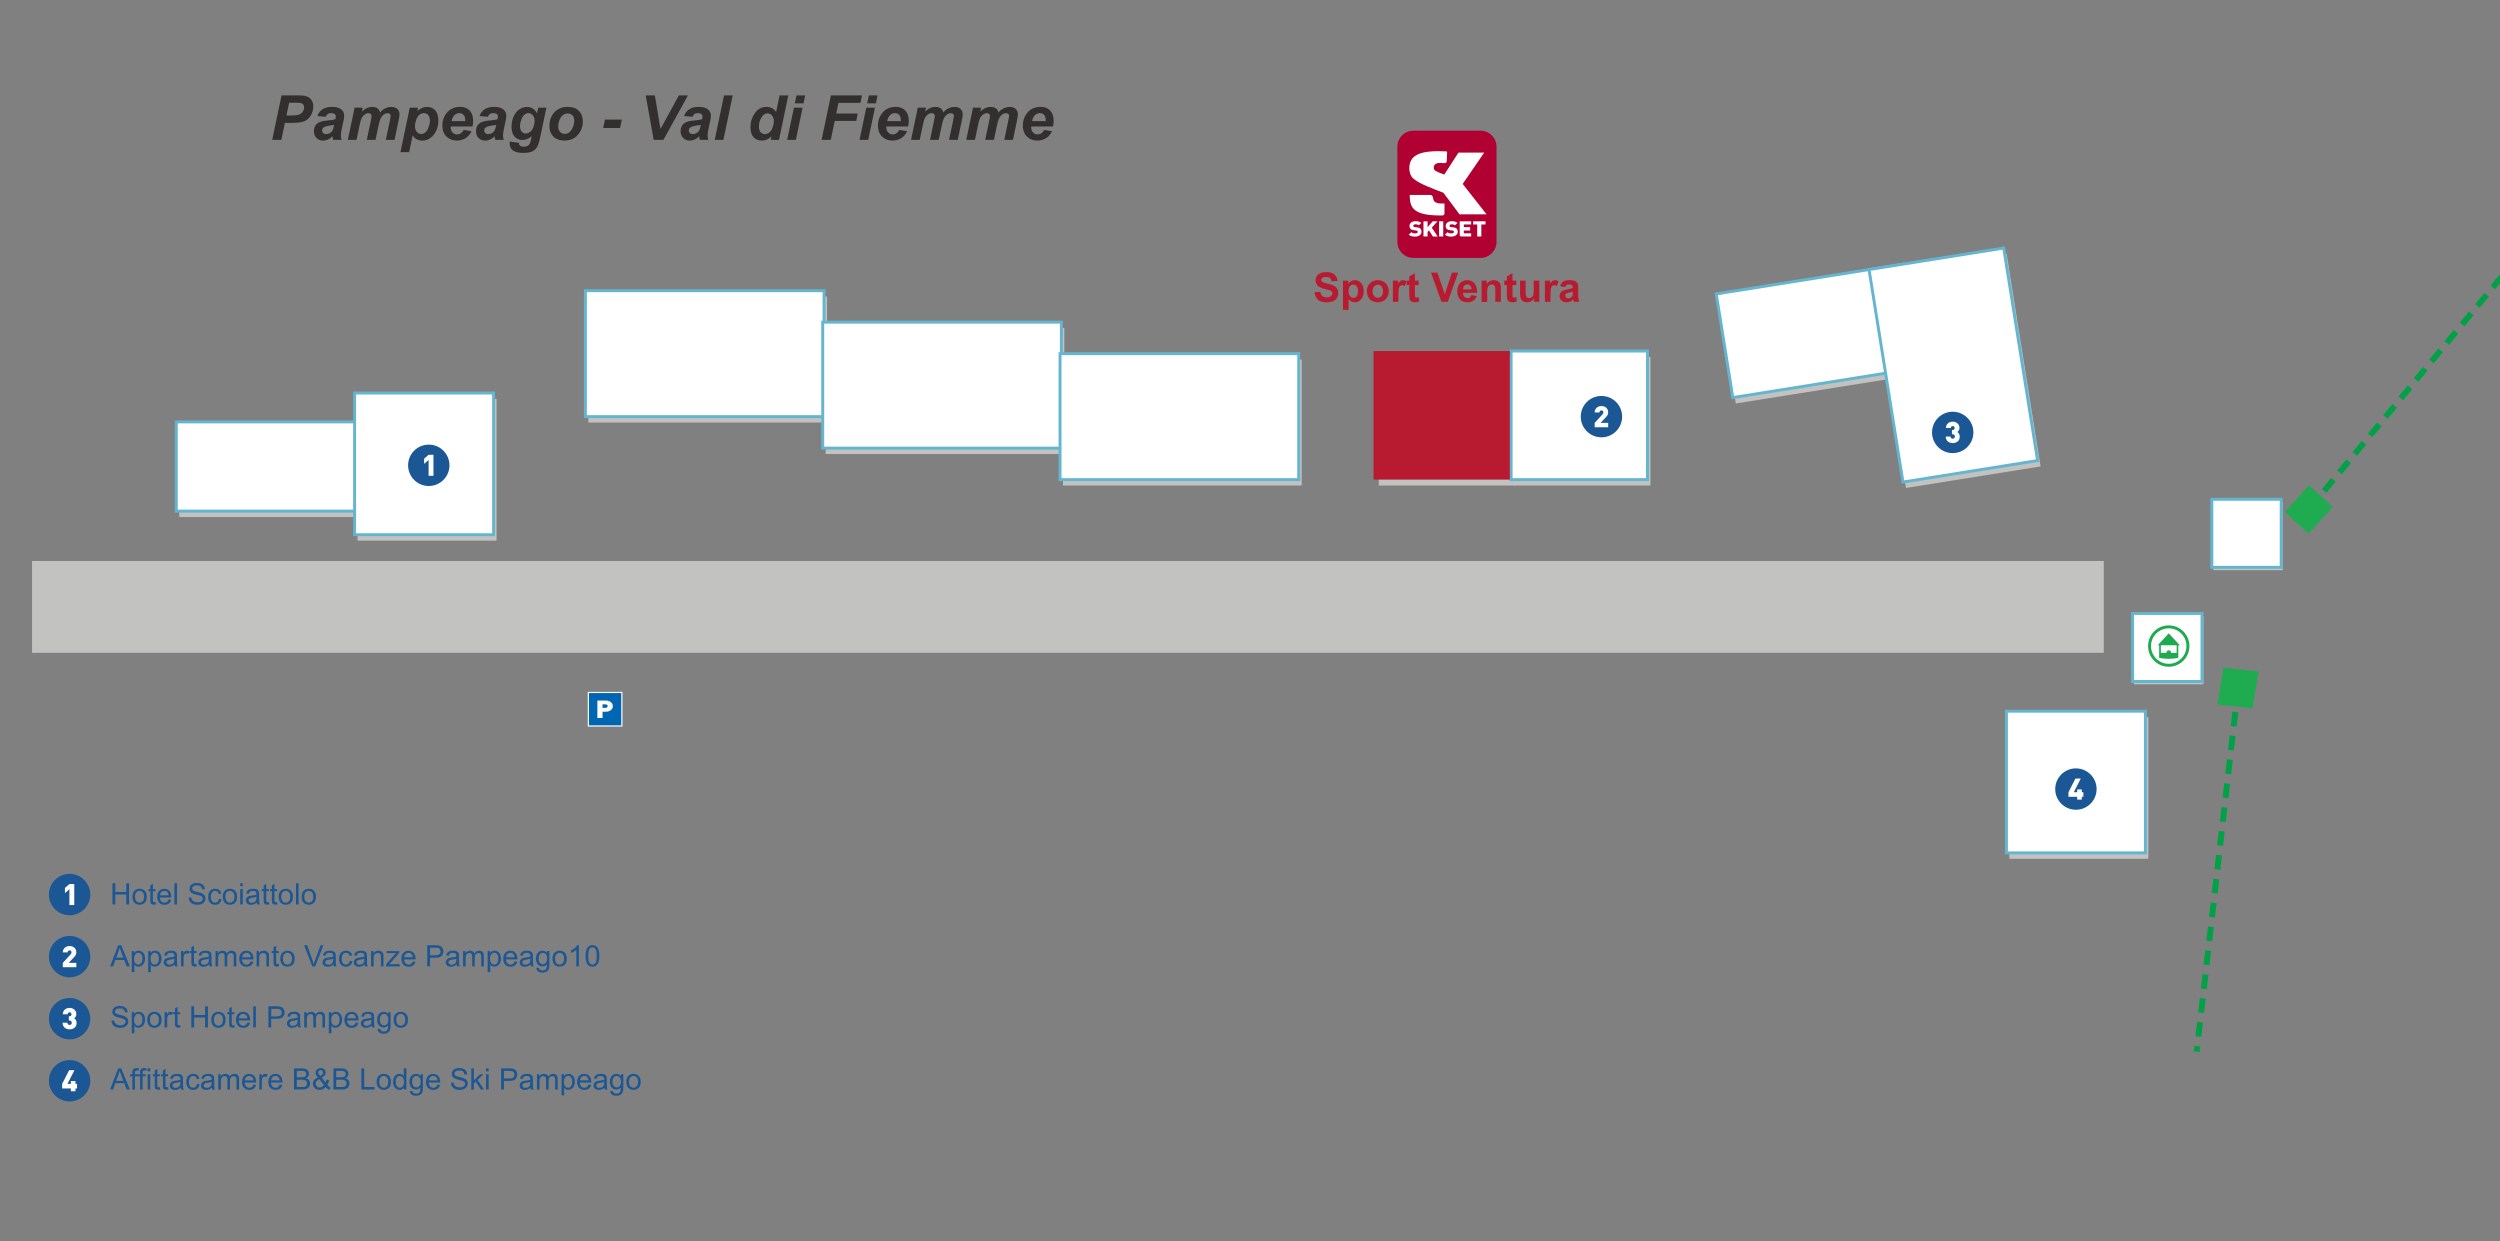 <?xml version="1.0" encoding="UTF-8"?>
<svg xmlns="http://www.w3.org/2000/svg" viewBox="0 0 846 420">
  <rect x="0" y="0" width="846" height="420" fill="#808080" stroke="none"/>
  <g id="plan">
    <rect x="10.85" y="189.83" width="701.07" height="31.08" fill="#c2c2c1" stroke-width="0"/>
    <g>
      <line x1="781.3" y1="172.38" x2="857.76" y2="80.12" fill="none" stroke="#00a147" stroke-dasharray="0 0 4.88 3.25" stroke-width="2"/>
      <rect x="775.21" y="166.93" width="12.18" height="10.89" transform="translate(128.23 634.6) rotate(-47.73)" fill="#1fac50" stroke-width="0"/>
    </g>
    <g>
      <line x1="757.34" y1="232.83" x2="743.36" y2="355.86" fill="none" stroke="#00a147" stroke-dasharray="0 0 4.88 3.25" stroke-width="2"/>
      <polygon points="762.27 239.7 764.3 227.25 752.4 225.96 750.37 238.41 762.27 239.7" fill="#1fac50" stroke-width="0"/>
    </g>
    <rect x="60.66" y="144.77" width="61.23" height="30.19" fill="#c2c2c1" stroke-width="0"/>
    <rect x="121" y="135" width="47.03" height="47.95" fill="#c2c2c1" stroke-width="0"/>
    <rect x="199.1" y="100.37" width="80.76" height="42.62" fill="#c2c2c1" stroke-width="0"/>
    <rect x="279.41" y="111.02" width="80.76" height="42.62" fill="#c2c2c1" stroke-width="0"/>
    <rect x="359.72" y="121.68" width="80.76" height="42.62" fill="#c2c2c1" stroke-width="0"/>
    <rect x="512.36" y="120.79" width="46.15" height="43.51" fill="#c2c2c1" stroke-width="0"/>
    <rect x="466.57" y="120.79" width="46.15" height="43.51" fill="#c2c2c1" stroke-width="0"/>
    <rect x="511.36" y="118.79" width="46.15" height="43.51" fill="#fff" stroke="#64b6d0"/>
    <rect x="584.18" y="96.22" width="63.9" height="35.52" transform="translate(-10.26 98.54) rotate(-9.07)" fill="#c2c2c1" stroke-width="0"/>
    <rect x="638.93" y="89.14" width="46.15" height="72.82" transform="translate(-11.51 105.91) rotate(-9.07)" fill="#c2c2c1" stroke-width="0"/>
    <rect x="722.17" y="208.55" width="23.47" height="23.02" fill="#c2c2c1" stroke-width="0"/>
    <rect x="59.66" y="142.77" width="61.23" height="30.19" fill="#fff" stroke="#64b6d0"/>
    <rect x="120" y="133" width="47.03" height="47.95" fill="#fff" stroke="#64b6d0"/>
    <rect x="679.97" y="242.67" width="47.03" height="47.95" fill="#c2c2c1" stroke-width="0"/>
    <rect x="678.97" y="240.67" width="47.03" height="47.95" fill="#fff" stroke="#64b6d0"/>
    <rect x="198.1" y="98.37" width="80.76" height="42.62" fill="#fff" stroke="#64b6d0"/>
    <rect x="278.41" y="109.02" width="80.76" height="42.62" fill="#fff" stroke="#64b6d0"/>
    <rect x="358.72" y="119.68" width="80.76" height="42.62" fill="#fff" stroke="#64b6d0"/>
    <rect x="583.18" y="94.22" width="63.9" height="35.52" transform="translate(-9.96 98.36) rotate(-9.07)" fill="#fff" stroke="#64b6d0"/>
    <rect x="637.93" y="87.14" width="46.15" height="72.82" transform="translate(-11.21 105.73) rotate(-9.07)" fill="#fff" stroke="#64b6d0"/>
    <rect x="721.68" y="207.59" width="23.47" height="23.02" fill="#fff" stroke="#64b6d0"/>
    <rect x="748.98" y="169.92" width="23.47" height="23.02" fill="#c2c2c1" stroke-width="0"/>
    <rect x="748.49" y="168.96" width="23.47" height="23.02" fill="#fff" stroke="#64b6d0"/>
    <rect x="464.79" y="118.79" width="46.14" height="43.51" fill="#b81b2f" stroke-width="0"/>
    <g>
      <path d="M95.22,47.32h-3.1l3.15-15.03h6.11c1.09,0,1.95.13,2.58.38.63.26,1.13.68,1.5,1.27.37.59.55,1.3.55,2.12,0,.76-.15,1.5-.44,2.21s-.65,1.29-1.08,1.72c-.43.43-.89.76-1.38.98-.49.22-1.16.39-1.99.51-.49.07-1.39.1-2.73.1h-1.98l-1.2,5.73ZM96.93,39.1h.95c1.63,0,2.72-.1,3.27-.31s.98-.53,1.29-.98.47-.95.47-1.49c0-.36-.08-.66-.24-.89s-.39-.4-.68-.51c-.29-.11-.94-.16-1.94-.16h-2.21l-.91,4.34Z" fill="#322f2e" stroke-width="0"/>
      <path d="M110.27,39.52l-2.87-.25c.33-.97.9-1.73,1.72-2.28.82-.55,1.9-.82,3.25-.82s2.44.28,3.11.85c.67.56,1,1.25,1,2.07,0,.33-.03.68-.09,1.05-.06.37-.26,1.34-.61,2.91-.29,1.3-.43,2.21-.43,2.73,0,.47.08.98.25,1.55h-2.86c-.12-.4-.19-.81-.22-1.23-.43.48-.93.85-1.49,1.1-.56.26-1.12.38-1.69.38-.9,0-1.65-.29-2.24-.89-.59-.59-.88-1.35-.88-2.28,0-1.04.32-1.87.97-2.49.65-.62,1.8-1,3.46-1.13,1.4-.12,2.34-.26,2.81-.42.12-.41.18-.74.18-.98,0-.31-.13-.58-.38-.79-.25-.21-.63-.32-1.13-.32-.53,0-.94.11-1.25.32-.3.21-.51.52-.62.92ZM113.07,42.25c-.18.05-.41.09-.71.13-1.48.18-2.44.44-2.89.78-.32.25-.48.58-.48,1,0,.34.12.63.37.87.25.24.57.35.97.35.44,0,.86-.11,1.26-.32.39-.21.69-.49.88-.83.19-.34.37-.87.52-1.58l.08-.39Z" fill="#322f2e" stroke-width="0"/>
      <path d="M119.98,36.44h2.77l-.28,1.32c1.08-1.05,2.21-1.58,3.4-1.58.82,0,1.45.17,1.9.51s.73.81.85,1.41c.38-.55.92-1,1.62-1.37s1.44-.55,2.19-.55c.87,0,1.54.23,2.03.7.49.47.73,1.08.73,1.85,0,.38-.1,1.03-.29,1.95l-1.39,6.65h-2.94l1.39-6.65c.17-.83.26-1.31.26-1.42,0-.3-.09-.54-.27-.71-.18-.17-.45-.26-.81-.26-.73,0-1.38.39-1.96,1.16-.42.55-.77,1.53-1.07,2.94l-1.04,4.94h-2.94l1.37-6.58c.16-.76.24-1.25.24-1.48,0-.29-.1-.52-.29-.71-.19-.18-.46-.28-.8-.28-.32,0-.65.1-.99.29s-.64.46-.9.79c-.26.33-.48.77-.66,1.29-.08.25-.22.8-.4,1.67l-1.05,5h-2.94l2.28-10.89Z" fill="#322f2e" stroke-width="0"/>
      <path d="M138.66,36.44h2.79l-.24,1.12c.59-.49,1.15-.84,1.67-1.06s1.08-.32,1.67-.32c1.14,0,2.06.39,2.75,1.18s1.04,1.96,1.04,3.52c0,1.96-.6,3.62-1.79,4.97-1.03,1.16-2.24,1.73-3.64,1.73s-2.53-.58-3.27-1.75l-1.18,5.65h-2.94l3.14-15.04ZM140.43,42.68c0,.85.21,1.5.62,1.97.41.47.9.7,1.46.7.49,0,.95-.18,1.4-.53.45-.35.83-.94,1.12-1.75.3-.82.45-1.57.45-2.27,0-.81-.19-1.44-.58-1.87-.39-.43-.89-.65-1.49-.65-.56,0-1.07.2-1.53.6-.46.4-.82.99-1.07,1.76-.25.78-.38,1.46-.38,2.04Z" fill="#322f2e" stroke-width="0"/>
      <path d="M159.9,42.79h-7.38c0,.12-.01.21-.01.27,0,.72.21,1.31.62,1.75.41.44.92.67,1.51.67.98,0,1.74-.51,2.29-1.52l2.64.44c-.51,1.06-1.2,1.85-2.06,2.38-.86.53-1.82.79-2.89.79-1.46,0-2.65-.46-3.57-1.39-.92-.93-1.37-2.15-1.37-3.68s.41-2.82,1.24-3.98c1.13-1.57,2.74-2.36,4.83-2.36,1.33,0,2.39.41,3.18,1.24.79.82,1.18,1.98,1.18,3.46,0,.71-.07,1.35-.21,1.92ZM157.42,41c0-.13.01-.23.01-.3,0-.81-.18-1.41-.54-1.82-.36-.4-.85-.6-1.46-.6s-1.15.23-1.64.69c-.48.46-.81,1.14-.98,2.03h4.6Z" fill="#322f2e" stroke-width="0"/>
      <path d="M165.13,39.52l-2.87-.25c.33-.97.9-1.73,1.72-2.28.82-.55,1.9-.82,3.25-.82s2.44.28,3.11.85c.67.56,1,1.25,1,2.07,0,.33-.03.68-.09,1.05-.06.37-.26,1.34-.61,2.91-.29,1.3-.43,2.21-.43,2.73,0,.47.08.98.25,1.55h-2.86c-.12-.4-.19-.81-.22-1.23-.43.48-.93.85-1.49,1.1-.56.26-1.12.38-1.69.38-.9,0-1.65-.29-2.24-.89-.59-.59-.88-1.35-.88-2.28,0-1.04.32-1.87.97-2.49.65-.62,1.8-1,3.46-1.13,1.4-.12,2.34-.26,2.81-.42.12-.41.18-.74.18-.98,0-.31-.13-.58-.38-.79-.25-.21-.63-.32-1.13-.32-.53,0-.94.11-1.25.32-.3.21-.51.52-.62.92ZM167.93,42.25c-.18.05-.41.09-.71.13-1.48.18-2.44.44-2.89.78-.32.25-.48.58-.48,1,0,.34.12.63.37.87.25.24.57.35.97.35.44,0,.86-.11,1.26-.32.39-.21.69-.49.88-.83.19-.34.37-.87.52-1.58l.08-.39Z" fill="#322f2e" stroke-width="0"/>
      <path d="M172.51,47.9l3.11.45c0,.31.05.55.15.71.1.16.27.3.5.41.23.11.54.17.94.17.62,0,1.12-.12,1.5-.37.28-.19.51-.5.69-.92.11-.27.25-.85.42-1.74l.1-.51c-1.02.85-2.07,1.27-3.16,1.27s-1.94-.38-2.62-1.13-1.03-1.85-1.03-3.3c0-1.28.23-2.45.7-3.52s1.12-1.87,1.96-2.42c.84-.55,1.7-.82,2.57-.82.72,0,1.39.19,1.99.57.6.38,1.07.92,1.4,1.61l.41-1.93h2.76l-1.89,9.08c-.31,1.46-.57,2.49-.78,3.12-.21.62-.45,1.12-.73,1.49s-.62.68-1.04.93c-.42.25-.91.43-1.48.54-.57.11-1.18.16-1.85.16-1.54,0-2.7-.26-3.49-.79s-1.18-1.4-1.18-2.62c0-.13.01-.27.03-.43ZM175.97,42.64c0,.83.19,1.46.56,1.89.37.43.84.65,1.4.65.51,0,1.01-.2,1.49-.58.48-.39.85-.94,1.11-1.66.26-.72.38-1.41.38-2.08,0-.77-.21-1.39-.63-1.87-.42-.47-.9-.71-1.45-.71s-1.01.21-1.45.63c-.44.42-.81,1.06-1.09,1.93-.22.67-.33,1.27-.33,1.8Z" fill="#322f2e" stroke-width="0"/>
      <path d="M185.92,42.8c0-2.02.57-3.62,1.71-4.83,1.14-1.2,2.63-1.8,4.49-1.8,1.61,0,2.86.44,3.76,1.33.9.89,1.35,2.08,1.35,3.57,0,1.76-.56,3.29-1.69,4.57-1.13,1.29-2.64,1.93-4.53,1.93-1.03,0-1.93-.21-2.73-.62s-1.38-.99-1.77-1.74-.58-1.56-.58-2.42ZM194.31,40.7c0-.7-.2-1.26-.61-1.68-.41-.42-.93-.63-1.57-.63s-1.2.2-1.69.59c-.49.39-.88.96-1.15,1.71-.27.75-.41,1.44-.41,2.07,0,.78.21,1.4.64,1.86s.96.69,1.6.69c.81,0,1.48-.35,2.03-1.04.78-.98,1.17-2.17,1.17-3.57Z" fill="#322f2e" stroke-width="0"/>
      <path d="M204.71,40.48h5.71l-.59,2.84h-5.71l.59-2.84Z" fill="#322f2e" stroke-width="0"/>
      <path d="M224.51,47.32h-3.3l-2.7-15.03h3.09l1.91,11.37,6.22-11.37h3.07l-8.29,15.03Z" fill="#322f2e" stroke-width="0"/>
      <path d="M234.36,39.52l-2.87-.25c.33-.97.9-1.73,1.72-2.28.82-.55,1.9-.82,3.25-.82s2.44.28,3.11.85c.67.56,1,1.25,1,2.07,0,.33-.03.68-.09,1.05-.06.37-.26,1.34-.61,2.91-.29,1.3-.43,2.21-.43,2.73,0,.47.08.98.25,1.55h-2.86c-.12-.4-.19-.81-.22-1.23-.43.48-.93.85-1.49,1.1-.56.26-1.12.38-1.69.38-.9,0-1.65-.29-2.24-.89-.59-.59-.88-1.35-.88-2.28,0-1.04.32-1.87.97-2.49.65-.62,1.8-1,3.46-1.13,1.4-.12,2.34-.26,2.81-.42.12-.41.18-.74.18-.98,0-.31-.13-.58-.38-.79-.25-.21-.63-.32-1.13-.32-.53,0-.94.11-1.25.32-.3.21-.51.52-.62.92ZM237.16,42.25c-.18.05-.41.09-.71.13-1.48.18-2.44.44-2.89.78-.32.25-.48.58-.48,1,0,.34.12.63.37.87.25.24.57.35.97.35.44,0,.86-.11,1.26-.32.39-.21.69-.49.88-.83.19-.34.37-.87.52-1.58l.08-.39Z" fill="#322f2e" stroke-width="0"/>
      <path d="M241.86,47.32l3.15-15.03h2.93l-3.14,15.03h-2.94Z" fill="#322f2e" stroke-width="0"/>
      <path d="M263.61,47.32h-2.79l.25-1.18c-.53.51-1.06.88-1.57,1.1-.52.22-1.1.33-1.75.33-1.13,0-2.04-.38-2.74-1.15-.7-.77-1.05-1.91-1.05-3.41,0-1.74.49-3.32,1.48-4.73s2.29-2.11,3.91-2.11c1.46,0,2.56.58,3.29,1.74l1.18-5.63h2.94l-3.14,15.03ZM256.81,42.9c0,.78.2,1.39.59,1.83.39.44.88.66,1.45.66.53,0,1.03-.18,1.49-.55.46-.37.83-.92,1.11-1.68.28-.75.42-1.47.42-2.16,0-.79-.21-1.42-.64-1.91s-.91-.73-1.47-.73c-.86,0-1.57.48-2.12,1.44-.55.96-.83,1.99-.83,3.11Z" fill="#322f2e" stroke-width="0"/>
      <path d="M268.66,36.44h2.94l-2.28,10.89h-2.94l2.28-10.89ZM269.52,32.29h2.94l-.55,2.67h-2.94l.55-2.67Z" fill="#322f2e" stroke-width="0"/>
      <path d="M278.03,47.32l3.15-15.03h10.52l-.53,2.51h-7.42l-.76,3.61h7.28l-.52,2.51h-7.28l-1.33,6.4h-3.1Z" fill="#322f2e" stroke-width="0"/>
      <path d="M293.15,36.44h2.94l-2.28,10.89h-2.94l2.28-10.89ZM294.01,32.29h2.94l-.55,2.67h-2.94l.55-2.67Z" fill="#322f2e" stroke-width="0"/>
      <path d="M307.31,42.79h-7.38c0,.12-.01.21-.01.27,0,.72.21,1.31.62,1.75.41.44.92.67,1.51.67.98,0,1.74-.51,2.29-1.52l2.64.44c-.51,1.06-1.2,1.85-2.06,2.38-.86.53-1.82.79-2.89.79-1.46,0-2.65-.46-3.57-1.39-.92-.93-1.37-2.15-1.37-3.68s.41-2.82,1.24-3.98c1.13-1.57,2.74-2.36,4.83-2.36,1.33,0,2.39.41,3.18,1.24.79.82,1.18,1.98,1.18,3.46,0,.71-.07,1.35-.21,1.92ZM304.83,41c0-.13.01-.23.01-.3,0-.81-.18-1.41-.54-1.82-.36-.4-.85-.6-1.46-.6s-1.15.23-1.64.69c-.48.46-.81,1.14-.98,2.03h4.6Z" fill="#322f2e" stroke-width="0"/>
      <path d="M310.57,36.44h2.77l-.28,1.32c1.08-1.05,2.21-1.58,3.4-1.58.82,0,1.45.17,1.9.51s.73.81.85,1.41c.38-.55.92-1,1.62-1.37s1.44-.55,2.19-.55c.87,0,1.54.23,2.03.7.49.47.73,1.08.73,1.85,0,.38-.1,1.03-.29,1.95l-1.39,6.65h-2.94l1.39-6.65c.17-.83.26-1.31.26-1.42,0-.3-.09-.54-.27-.71-.18-.17-.45-.26-.81-.26-.73,0-1.38.39-1.96,1.16-.42.55-.77,1.53-1.07,2.94l-1.04,4.94h-2.94l1.37-6.58c.16-.76.24-1.25.24-1.48,0-.29-.1-.52-.29-.71-.19-.18-.46-.28-.8-.28-.32,0-.65.1-.99.29s-.64.46-.9.79c-.26.33-.48.77-.66,1.29-.08.25-.22.8-.4,1.67l-1.05,5h-2.94l2.28-10.89Z" fill="#322f2e" stroke-width="0"/>
      <path d="M329.25,36.44h2.77l-.28,1.32c1.08-1.05,2.21-1.58,3.4-1.58.82,0,1.45.17,1.9.51s.73.81.85,1.41c.38-.55.92-1,1.62-1.37s1.44-.55,2.19-.55c.87,0,1.54.23,2.03.7.49.47.73,1.08.73,1.85,0,.38-.1,1.03-.29,1.95l-1.39,6.65h-2.94l1.39-6.65c.17-.83.26-1.31.26-1.42,0-.3-.09-.54-.27-.71-.18-.17-.45-.26-.81-.26-.73,0-1.38.39-1.96,1.16-.42.55-.77,1.53-1.07,2.94l-1.04,4.94h-2.94l1.37-6.58c.16-.76.24-1.25.24-1.48,0-.29-.1-.52-.29-.71-.19-.18-.46-.28-.8-.28-.32,0-.65.1-.99.29s-.64.46-.9.79c-.26.33-.48.77-.66,1.29-.08.25-.22.8-.4,1.67l-1.05,5h-2.94l2.28-10.89Z" fill="#322f2e" stroke-width="0"/>
      <path d="M356.34,42.79h-7.38c0,.12-.01.21-.01.27,0,.72.21,1.31.62,1.75.41.44.92.67,1.51.67.98,0,1.74-.51,2.29-1.52l2.64.44c-.51,1.06-1.2,1.85-2.06,2.38-.86.53-1.82.79-2.89.79-1.46,0-2.65-.46-3.57-1.39-.92-.93-1.37-2.15-1.37-3.68s.41-2.82,1.24-3.98c1.13-1.57,2.74-2.36,4.83-2.36,1.33,0,2.39.41,3.18,1.24.79.82,1.18,1.98,1.18,3.46,0,.71-.07,1.35-.21,1.92ZM353.86,41c0-.13.01-.23.01-.3,0-.81-.18-1.41-.54-1.82-.36-.4-.85-.6-1.46-.6s-1.15.23-1.64.69c-.48.46-.81,1.14-.98,2.03h4.6Z" fill="#322f2e" stroke-width="0"/>
    </g>
    <g>
      <path d="M444.83,98.92l1.94-.19c.12.65.35,1.13.71,1.44.36.31.84.46,1.45.46.64,0,1.13-.14,1.45-.41s.49-.59.49-.96c0-.23-.07-.43-.21-.6-.14-.16-.38-.31-.72-.43-.23-.08-.77-.22-1.6-.43-1.07-.27-1.82-.59-2.25-.98-.61-.54-.91-1.21-.91-1.99,0-.5.14-.98.43-1.42.29-.44.7-.77,1.24-1,.54-.23,1.19-.34,1.95-.34,1.24,0,2.18.27,2.8.82.63.54.96,1.27.99,2.18l-2,.09c-.08-.51-.27-.88-.55-1.1s-.7-.33-1.27-.33-1.04.12-1.36.36c-.21.15-.32.36-.32.62,0,.23.1.43.3.6.25.21.86.43,1.84.66s1.69.47,2.16.71c.47.25.83.58,1.09,1.01.26.42.39.95.39,1.58,0,.57-.16,1.1-.47,1.59-.31.5-.76.86-1.34,1.1-.58.24-1.29.36-2.15.36-1.25,0-2.21-.29-2.88-.87-.67-.58-1.07-1.42-1.2-2.53Z" fill="#b81b2f" stroke-width="0"/>
      <path d="M454.49,94.97h1.77v1.05c.23-.36.54-.65.93-.88.39-.22.83-.34,1.3-.34.83,0,1.54.33,2.12.98.58.65.87,1.56.87,2.73s-.29,2.13-.88,2.79-1.29,1-2.13,1c-.4,0-.75-.08-1.08-.24-.32-.16-.66-.43-1.02-.81v3.61h-1.9v-9.9ZM456.36,98.43c0,.81.16,1.4.48,1.79.32.38.71.58,1.17.58s.81-.18,1.1-.53c.29-.35.44-.93.44-1.74,0-.75-.15-1.31-.45-1.67-.3-.37-.67-.55-1.12-.55s-.85.18-1.15.54c-.31.36-.46.89-.46,1.59Z" fill="#b81b2f" stroke-width="0"/>
      <path d="M462.55,98.46c0-.63.16-1.24.47-1.83.31-.59.75-1.04,1.32-1.35.57-.31,1.2-.47,1.91-.47,1.08,0,1.97.35,2.67,1.06.69.7,1.04,1.59,1.04,2.67s-.35,1.98-1.05,2.7c-.7.71-1.58,1.07-2.64,1.07-.66,0-1.28-.15-1.88-.45s-1.05-.73-1.36-1.31c-.31-.57-.47-1.27-.47-2.1ZM464.49,98.56c0,.71.17,1.26.51,1.63.34.38.75.57,1.25.57s.91-.19,1.25-.57.5-.93.5-1.65-.17-1.24-.5-1.62-.75-.57-1.25-.57-.91.19-1.25.57c-.34.38-.51.92-.51,1.63Z" fill="#b81b2f" stroke-width="0"/>
      <path d="M473.24,102.14h-1.9v-7.17h1.76v1.02c.3-.48.57-.8.81-.95.24-.15.51-.23.82-.23.43,0,.85.12,1.25.36l-.59,1.65c-.32-.21-.62-.31-.89-.31s-.49.07-.67.22-.33.41-.44.79-.16,1.18-.16,2.4v2.21Z" fill="#b81b2f" stroke-width="0"/>
      <path d="M480.09,94.97v1.51h-1.29v2.89c0,.58.01.93.04,1.02.02.1.08.18.17.24.09.06.2.09.32.09.17,0,.43-.06.76-.18l.16,1.47c-.44.19-.94.28-1.5.28-.34,0-.65-.06-.92-.17-.27-.12-.48-.26-.6-.45-.13-.18-.22-.43-.27-.74-.04-.22-.06-.67-.06-1.34v-3.13h-.87v-1.51h.87v-1.42l1.9-1.11v2.53h1.29Z" fill="#b81b2f" stroke-width="0"/>
      <path d="M487.79,102.14l-3.54-9.9h2.17l2.5,7.33,2.42-7.33h2.12l-3.54,9.9h-2.13Z" fill="#b81b2f" stroke-width="0"/>
      <path d="M497.86,99.86l1.89.32c-.24.69-.63,1.22-1.15,1.58-.52.36-1.18.54-1.97.54-1.25,0-2.17-.41-2.77-1.22-.47-.65-.71-1.48-.71-2.47,0-1.19.31-2.12.93-2.79s1.41-1.01,2.36-1.01c1.07,0,1.91.35,2.52,1.06.62.7.91,1.78.88,3.24h-4.75c.01.56.17,1,.46,1.31.29.31.66.47,1.09.47.3,0,.55-.08.75-.24s.36-.42.46-.78ZM497.96,97.94c-.01-.55-.16-.97-.43-1.25-.27-.29-.6-.43-.99-.43-.41,0-.76.15-1.03.45-.27.3-.4.71-.4,1.23h2.83Z" fill="#b81b2f" stroke-width="0"/>
      <path d="M507.91,102.14h-1.9v-3.66c0-.77-.04-1.28-.12-1.5-.08-.23-.21-.4-.39-.53s-.4-.19-.66-.19c-.33,0-.62.09-.88.27-.26.18-.44.42-.54.72-.1.3-.15.85-.15,1.65v3.25h-1.9v-7.17h1.76v1.05c.62-.81,1.41-1.22,2.36-1.22.42,0,.8.08,1.15.23.35.15.61.34.79.58.18.23.3.5.37.8.07.3.1.72.1,1.28v4.46Z" fill="#b81b2f" stroke-width="0"/>
      <path d="M513.12,94.97v1.51h-1.29v2.89c0,.58.01.93.04,1.02.02.1.08.18.17.24.09.06.2.09.32.09.17,0,.43-.06.76-.18l.16,1.47c-.44.19-.94.28-1.5.28-.34,0-.65-.06-.92-.17-.27-.12-.48-.26-.6-.45-.13-.18-.22-.43-.27-.74-.04-.22-.06-.67-.06-1.34v-3.13h-.87v-1.51h.87v-1.42l1.9-1.11v2.53h1.29Z" fill="#b81b2f" stroke-width="0"/>
      <path d="M519.15,102.14v-1.07c-.26.38-.6.68-1.03.9-.43.22-.87.33-1.35.33s-.91-.11-1.3-.32c-.38-.21-.66-.51-.83-.89-.17-.38-.26-.91-.26-1.59v-4.54h1.9v3.3c0,1.01.04,1.63.1,1.85.07.23.2.41.38.54s.42.2.7.2c.32,0,.61-.09.87-.27.26-.18.43-.4.53-.66.09-.26.14-.91.14-1.94v-3.03h1.9v7.17h-1.76Z" fill="#b81b2f" stroke-width="0"/>
      <path d="M524.7,102.14h-1.9v-7.17h1.76v1.02c.3-.48.57-.8.81-.95.24-.15.51-.23.82-.23.43,0,.85.12,1.25.36l-.59,1.65c-.32-.21-.62-.31-.89-.31s-.49.07-.67.22-.33.41-.44.79-.16,1.18-.16,2.4v2.21Z" fill="#b81b2f" stroke-width="0"/>
      <path d="M529.68,97.16l-1.72-.31c.19-.69.53-1.21,1-1.54.47-.33,1.17-.5,2.11-.5.85,0,1.48.1,1.89.3s.71.46.87.76c.17.31.25.87.25,1.7l-.02,2.21c0,.63.03,1.09.09,1.39.06.3.17.62.34.96h-1.88c-.05-.13-.11-.31-.18-.56-.03-.11-.05-.19-.07-.22-.32.32-.67.55-1.04.71-.37.16-.76.24-1.18.24-.74,0-1.32-.2-1.74-.6-.43-.4-.64-.91-.64-1.52,0-.41.1-.77.29-1.08s.46-.56.81-.73.85-.32,1.51-.44c.89-.17,1.5-.32,1.84-.47v-.19c0-.36-.09-.62-.27-.78s-.52-.23-1.02-.23c-.34,0-.6.07-.79.2-.19.13-.34.37-.46.7ZM532.21,98.7c-.24.08-.63.18-1.15.29s-.87.22-1.03.33c-.25.17-.37.4-.37.67s.1.5.3.69c.2.19.45.29.76.29.34,0,.67-.11.98-.34.23-.17.38-.38.45-.63.05-.16.07-.47.07-.92v-.38Z" fill="#b81b2f" stroke-width="0"/>
    </g>
    <g>
      <path d="M478.32,44.22h22.65c3.01,0,5.45,2.44,5.45,5.45v32.17c0,3.01-2.44,5.45-5.45,5.45h-22.65c-3.01,0-5.45-2.44-5.45-5.45v-32.17c0-3.01,2.44-5.45,5.45-5.45Z" fill="#b10032" stroke-width="0"/>
      <g>
        <g>
          <path d="M486.99,80.03v-5.14h1.4v5.14h-1.4Z" fill="#fff" stroke-width="0"/>
          <path d="M491.12,80.07c-.87,0-1.59-.14-2.16-.68l.89-.81c.3.27.75.41,1.25.41.61,0,.9-.18.9-.51,0-.13-.04-.25-.12-.33-.08-.07-.21-.13-.42-.15l-.76-.1c-.56-.07-.83-.17-1.09-.4-.26-.25-.39-.59-.39-1.03,0-.94.79-1.62,2.08-1.62.82,0,1.44.17,1.92.61l-.88.79c-.36-.33-.8-.35-1.07-.35-.54,0-.76.28-.76.52,0,.07.03.18.12.26.08.07.21.14.43.17l.76.09c.57.07.82.16,1.06.38.3.27.42.65.42,1.13,0,1.04-1,1.62-2.2,1.62Z" fill="#fff" stroke-width="0"/>
          <path d="M484.88,80.03l-1.31-2.05-.48.5v1.55h-1.39v-5.14h1.39v1.98l1.74-1.98h1.62l-1.94,2.14,2.01,3h-1.63Z" fill="#fff" stroke-width="0"/>
          <path d="M501.29,75.96v4.07h-1.4v-4.07h-1.4v-1.07h4.21v1.07h-1.4Z" fill="#fff" stroke-width="0"/>
          <path d="M497.84,75.96v-1.07h-3.88v4.64c0,.28.22.5.5.5h3.38v-1.07h-2.48v-.96h2.12v-1.13h-2.12v-.92h2.48Z" fill="#fff" stroke-width="0"/>
          <path d="M478.85,80.07c-.87,0-1.58-.14-2.16-.68l.9-.81c.3.27.75.41,1.25.41.61,0,.9-.18.9-.51,0-.13-.04-.25-.13-.33-.08-.07-.21-.13-.41-.15l-.76-.1c-.56-.07-.83-.17-1.08-.4-.26-.25-.39-.59-.39-1.03,0-.94.79-1.62,2.08-1.62.82,0,1.44.17,1.92.61l-.88.79c-.36-.33-.8-.35-1.08-.35-.54,0-.76.28-.76.52,0,.07.03.18.12.26.08.07.21.14.43.17l.76.09c.57.07.82.16,1.06.38.3.27.42.65.42,1.13,0,1.04-1,1.62-2.2,1.62Z" fill="#fff" stroke-width="0"/>
        </g>
        <g>
          <path d="M477.03,65.98c.14,3.58.34,6.93,10.18,6.93h.25s-.01,0-.02.01c.09-.01.28-.02.76-.02.41-.06.61-.29.61-.75l.02-3.03c0-.17-.06-.26-.16-.27h-1.22c-.88,0-1.68-.27-2.06-.7-.25-.29-.42-.75-.51-1.39-.08-.5-.38-.78-.82-.79h-7.05Z" fill="#fff" stroke-width="0"/>
          <path d="M493.55,51.62l-4.8,7.45-.06-.02c-1.57-.57-2.89-1.08-3.25-1.52-.21-.24-.27-.63-.26-.89.04-.95.82-1.52,2.07-1.5l1.36.06c.44.02.93-.05.96-.58,0,0,.13-2.91.14-3.15.01-.23-.36-.25-.36-.25-8.3-.38-12.24.93-12.44,5.47-.05,1.18.23,2.66,1.3,3.69,1.79,1.72,6.99,3.59,10.24,4.85,0,0,5.41,7.25,5.46,7.31h9.15c-.21-.26-8.08-10.29-8.08-10.29,0,0,7.11-10.37,7.28-10.62h-8.71Z" fill="#fff" stroke-width="0"/>
        </g>
      </g>
    </g>
  </g>
  <g id="numéro">
    <g>
      <circle cx="23.55" cy="344.72" r="6.5" fill="#1a5794" stroke="#1a5794"/>
      <path d="M25.92,346.15c0,.71-.23,1.25-.68,1.62-.46.38-1.02.56-1.69.56-.41,0-.8-.08-1.16-.23-.36-.15-.65-.4-.87-.74-.22-.34-.34-.76-.34-1.26h1.64c0,.24.07.43.21.55.14.13.31.19.52.19s.4-.06.53-.19.2-.32.2-.57c0-.22-.07-.4-.21-.54s-.33-.21-.55-.21h-.23v-1.42h.23c.15,0,.28-.03.38-.09.1-.06.18-.15.23-.25s.07-.21.07-.33c0-.21-.06-.38-.19-.5-.13-.12-.28-.18-.46-.18s-.34.06-.46.18c-.12.12-.19.28-.19.49h-1.64c0-.33.06-.63.17-.9.12-.26.28-.49.49-.68.21-.19.46-.33.73-.43.27-.1.57-.15.9-.15.44,0,.83.09,1.17.27.35.18.62.43.82.75.2.32.3.69.3,1.09,0,.61-.25,1.07-.74,1.39.24.17.44.37.59.61.15.24.23.55.23.94Z" fill="#fff" stroke-width="0"/>
    </g>
    <g>
      <circle cx="23.55" cy="365.73" r="6.5" fill="#1a5794" stroke="#1a5794"/>
      <path d="M26.07,368.34h-.53v.94h-1.56v-.94h-2.95v-1.56l2.36-4.62h1.8l-2.36,4.62h1.15v-.94h1.56v.94h.53v1.56Z" fill="#fff" stroke-width="0"/>
    </g>
    <g>
      <circle cx="23.55" cy="323.72" r="6.5" fill="#1a5794" stroke="#1a5794"/>
      <path d="M25.84,327.31h-4.58v-1.48l2.58-2.8c.13-.14.23-.27.28-.38.05-.11.08-.23.08-.38,0-.2-.06-.36-.17-.48-.11-.12-.27-.18-.47-.18-.18,0-.34.05-.47.16s-.2.28-.2.53h-1.64c0-.45.1-.83.31-1.16s.48-.58.83-.75c.35-.17.74-.26,1.16-.26s.84.09,1.18.26c.34.17.61.42.81.75.2.33.29.71.29,1.14,0,.35-.07.64-.2.88-.13.24-.36.53-.68.87l-1.7,1.8h2.58v1.48Z" fill="#fff" stroke-width="0"/>
    </g>
    <g>
      <circle cx="23.55" cy="302.72" r="6.5" fill="#1a5794" stroke="#1a5794"/>
      <path d="M25.13,306.28h-1.64v-5.37l-1.52,1.32v-1.75l1.52-1.32h1.64v7.12Z" fill="#fff" stroke-width="0"/>
    </g>
  </g>
  <g id="resid">
    <g>
      <path d="M38.06,306.06v-7.16h.95v2.94h3.72v-2.94h.95v7.16h-.95v-3.37h-3.72v3.37h-.95Z" fill="#1a5794" stroke-width="0"/>
      <path d="M44.81,303.46c0-.96.27-1.67.8-2.13.45-.38.99-.58,1.63-.58.71,0,1.3.23,1.75.7.45.47.68,1.11.68,1.94,0,.67-.1,1.19-.3,1.57-.2.38-.49.68-.87.89s-.8.32-1.25.32c-.73,0-1.31-.23-1.76-.7s-.67-1.14-.67-2.01ZM45.72,303.46c0,.66.15,1.16.43,1.49.29.33.65.5,1.09.5s.8-.17,1.09-.5.43-.84.43-1.52c0-.64-.15-1.13-.44-1.46-.29-.33-.65-.5-1.09-.5s-.8.16-1.09.49-.43.83-.43,1.49Z" fill="#1a5794" stroke-width="0"/>
      <path d="M52.62,305.27l.13.78c-.25.05-.47.08-.66.08-.32,0-.57-.05-.74-.15s-.3-.23-.37-.4c-.07-.17-.11-.51-.11-1.04v-2.98h-.64v-.68h.64v-1.28l.87-.53v1.81h.88v.68h-.88v3.03c0,.25.02.41.05.48s.08.13.15.17.17.06.3.06c.1,0,.23-.01.39-.03Z" fill="#1a5794" stroke-width="0"/>
      <path d="M57.03,304.39l.91.11c-.14.53-.41.94-.8,1.24s-.88.44-1.48.44c-.76,0-1.36-.23-1.8-.7-.44-.47-.67-1.12-.67-1.96s.22-1.55.67-2.03,1.03-.72,1.75-.72,1.26.24,1.7.71.66,1.14.66,1.99c0,.05,0,.13,0,.23h-3.87c.03.57.19,1.01.48,1.31s.65.45,1.08.45c.32,0,.6-.08.83-.25s.41-.44.54-.81ZM54.14,302.97h2.9c-.04-.44-.15-.76-.33-.98-.28-.34-.64-.51-1.09-.51-.4,0-.74.13-1.02.41s-.43.63-.46,1.08Z" fill="#1a5794" stroke-width="0"/>
      <path d="M59.02,306.06v-7.16h.88v7.16h-.88Z" fill="#1a5794" stroke-width="0"/>
      <path d="M63.83,303.76l.89-.08c.04.36.14.65.3.88.15.23.39.41.72.56.33.14.69.21,1.1.21.36,0,.68-.05.96-.16s.48-.25.62-.44c.14-.19.2-.39.2-.61s-.06-.42-.2-.59c-.13-.17-.35-.31-.64-.42-.19-.08-.62-.19-1.27-.35-.66-.16-1.12-.31-1.38-.45-.34-.18-.6-.4-.76-.67-.17-.27-.25-.56-.25-.89,0-.36.1-.7.31-1.01.21-.31.5-.55.9-.72s.83-.24,1.31-.24c.53,0,1,.08,1.4.26.41.17.72.42.94.75s.34.71.35,1.13l-.91.07c-.05-.45-.21-.79-.5-1.03s-.7-.35-1.25-.35-.99.11-1.25.31c-.26.21-.39.46-.39.76,0,.26.09.47.28.63.18.17.66.34,1.43.51.77.17,1.3.33,1.58.46.42.19.72.44.92.73.2.29.3.63.3,1.02s-.11.74-.33,1.08c-.22.34-.53.6-.94.79-.41.19-.87.28-1.38.28-.65,0-1.19-.09-1.63-.28s-.78-.47-1.03-.85c-.25-.38-.38-.81-.39-1.29Z" fill="#1a5794" stroke-width="0"/>
      <path d="M74.1,304.16l.86.11c-.09.6-.34,1.06-.73,1.4-.39.34-.87.51-1.43.51-.71,0-1.28-.23-1.71-.7-.43-.46-.65-1.13-.65-2,0-.56.09-1.05.28-1.47s.47-.73.85-.95c.38-.21.79-.31,1.24-.31.56,0,1.02.14,1.38.43.36.28.59.69.69,1.21l-.85.13c-.08-.35-.23-.61-.43-.79s-.46-.26-.75-.26c-.44,0-.8.16-1.08.48-.28.32-.42.82-.42,1.51s.13,1.2.4,1.52.62.47,1.04.47c.35,0,.63-.11.86-.32s.38-.54.44-.98Z" fill="#1a5794" stroke-width="0"/>
      <path d="M75.38,303.46c0-.96.27-1.67.8-2.13.45-.38.99-.58,1.63-.58.71,0,1.3.23,1.75.7.45.47.68,1.11.68,1.94,0,.67-.1,1.19-.3,1.57-.2.38-.49.68-.87.89s-.8.32-1.25.32c-.73,0-1.31-.23-1.76-.7s-.67-1.14-.67-2.01ZM76.29,303.46c0,.66.15,1.16.43,1.49.29.33.65.5,1.09.5s.8-.17,1.09-.5.43-.84.43-1.52c0-.64-.15-1.13-.44-1.46-.29-.33-.65-.5-1.09-.5s-.8.16-1.09.49-.43.83-.43,1.49Z" fill="#1a5794" stroke-width="0"/>
      <path d="M81.28,299.91v-1.01h.88v1.01h-.88ZM81.28,306.06v-5.19h.88v5.19h-.88Z" fill="#1a5794" stroke-width="0"/>
      <path d="M86.88,305.42c-.33.28-.64.47-.94.59s-.62.17-.97.17c-.57,0-1.01-.14-1.31-.42-.31-.28-.46-.63-.46-1.07,0-.25.06-.49.17-.7.12-.21.27-.38.45-.51s.4-.22.63-.29c.17-.05.43-.09.78-.13.71-.08,1.23-.19,1.57-.3,0-.12,0-.2,0-.23,0-.36-.08-.61-.25-.76-.22-.2-.56-.3-1-.3-.41,0-.72.07-.92.22-.2.14-.34.4-.44.77l-.86-.12c.08-.37.21-.67.39-.89.18-.23.44-.4.78-.52.34-.12.73-.18,1.18-.18s.8.05,1.08.16.48.24.61.39c.13.16.22.36.27.6.03.15.04.42.04.81v1.17c0,.82.02,1.33.06,1.55.04.22.11.42.22.62h-.92c-.09-.18-.15-.4-.18-.64ZM86.81,303.46c-.32.13-.8.24-1.44.33-.36.05-.62.11-.77.18s-.27.16-.35.29c-.08.12-.12.26-.12.42,0,.23.09.43.27.59s.44.23.78.23.64-.07.9-.22c.26-.15.46-.35.58-.61.09-.2.14-.49.14-.88v-.32Z" fill="#1a5794" stroke-width="0"/>
      <path d="M90.98,305.27l.13.78c-.25.05-.47.08-.66.08-.32,0-.57-.05-.74-.15s-.3-.23-.37-.4c-.07-.17-.11-.51-.11-1.04v-2.98h-.64v-.68h.64v-1.28l.87-.53v1.81h.88v.68h-.88v3.03c0,.25.02.41.05.48s.08.13.15.17.17.06.3.06c.1,0,.23-.01.39-.03Z" fill="#1a5794" stroke-width="0"/>
      <path d="M93.75,305.27l.13.78c-.25.05-.47.08-.66.08-.32,0-.57-.05-.74-.15s-.3-.23-.37-.4c-.07-.17-.11-.51-.11-1.04v-2.98h-.64v-.68h.64v-1.28l.87-.53v1.81h.88v.68h-.88v3.03c0,.25.02.41.05.48s.08.13.15.17.17.06.3.06c.1,0,.23-.01.39-.03Z" fill="#1a5794" stroke-width="0"/>
      <path d="M94.29,303.46c0-.96.27-1.67.8-2.13.45-.38.99-.58,1.63-.58.71,0,1.3.23,1.75.7.45.47.68,1.11.68,1.94,0,.67-.1,1.19-.3,1.57-.2.38-.49.68-.87.89s-.8.32-1.25.32c-.73,0-1.31-.23-1.76-.7s-.67-1.14-.67-2.01ZM95.19,303.46c0,.66.15,1.16.43,1.49.29.33.65.5,1.09.5s.8-.17,1.09-.5.43-.84.43-1.52c0-.64-.15-1.13-.44-1.46-.29-.33-.65-.5-1.09-.5s-.8.16-1.09.49-.43.83-.43,1.49Z" fill="#1a5794" stroke-width="0"/>
      <path d="M100.16,306.06v-7.16h.88v7.16h-.88Z" fill="#1a5794" stroke-width="0"/>
      <path d="M102.07,303.46c0-.96.27-1.67.8-2.13.45-.38.99-.58,1.63-.58.71,0,1.3.23,1.75.7.45.47.68,1.11.68,1.94,0,.67-.1,1.19-.3,1.57-.2.38-.49.68-.87.89s-.8.32-1.25.32c-.73,0-1.31-.23-1.76-.7s-.67-1.14-.67-2.01ZM102.97,303.46c0,.66.15,1.16.43,1.49.29.33.65.5,1.09.5s.8-.17,1.09-.5.43-.84.43-1.52c0-.64-.15-1.13-.44-1.46-.29-.33-.65-.5-1.09-.5s-.8.16-1.09.49-.43.83-.43,1.49Z" fill="#1a5794" stroke-width="0"/>
    </g>
    <g>
      <path d="M37.25,327.02l2.75-7.16h1.02l2.93,7.16h-1.08l-.83-2.17h-2.99l-.79,2.17h-1.01ZM39.31,324.08h2.43l-.75-1.98c-.23-.6-.4-1.1-.51-1.48-.09.46-.22.92-.39,1.37l-.79,2.1Z" fill="#1a5794" stroke-width="0"/>
      <path d="M44.59,329v-7.17h.8v.67c.19-.26.4-.46.64-.59.24-.13.53-.2.86-.2.44,0,.83.11,1.17.34s.59.55.77.96c.17.41.26.87.26,1.36,0,.53-.1,1.01-.29,1.43-.19.43-.47.75-.83.98-.36.23-.74.34-1.15.34-.29,0-.56-.06-.79-.19s-.42-.28-.57-.47v2.52h-.88ZM45.38,324.45c0,.67.14,1.16.41,1.48s.6.48.98.48.73-.17,1-.5c.28-.33.42-.84.42-1.54s-.14-1.16-.41-1.48-.6-.49-.97-.49-.71.17-.99.52c-.29.35-.43.86-.43,1.53Z" fill="#1a5794" stroke-width="0"/>
      <path d="M50.15,329v-7.17h.8v.67c.19-.26.4-.46.64-.59.24-.13.53-.2.86-.2.44,0,.83.11,1.17.34s.59.55.77.96c.17.41.26.87.26,1.36,0,.53-.1,1.01-.29,1.43-.19.43-.47.75-.83.98-.36.23-.74.34-1.15.34-.29,0-.56-.06-.79-.19s-.42-.28-.57-.47v2.52h-.88ZM50.95,324.45c0,.67.14,1.16.41,1.48s.6.48.98.48.73-.17,1-.5c.28-.33.42-.84.42-1.54s-.14-1.16-.41-1.48-.6-.49-.97-.49-.71.17-.99.52c-.29.35-.43.86-.43,1.53Z" fill="#1a5794" stroke-width="0"/>
      <path d="M59.1,326.38c-.33.28-.64.47-.94.59s-.62.17-.97.17c-.57,0-1.01-.14-1.31-.42-.31-.28-.46-.63-.46-1.07,0-.25.06-.49.17-.7.12-.21.27-.38.45-.51s.4-.22.63-.29c.17-.05.43-.09.78-.13.71-.08,1.23-.19,1.57-.3,0-.12,0-.2,0-.23,0-.36-.08-.61-.25-.76-.22-.2-.56-.3-1-.3-.41,0-.72.07-.92.22-.2.14-.34.4-.44.77l-.86-.12c.08-.37.21-.67.39-.89.18-.23.44-.4.78-.52.34-.12.73-.18,1.18-.18s.8.05,1.08.16.48.24.61.39c.13.16.22.36.27.6.03.15.04.42.04.81v1.17c0,.82.02,1.33.06,1.55.04.22.11.42.22.62h-.92c-.09-.18-.15-.4-.18-.64ZM59.02,324.42c-.32.13-.8.24-1.44.33-.36.05-.62.11-.77.18s-.27.16-.35.29c-.08.12-.12.26-.12.42,0,.23.09.43.27.59s.44.23.78.23.64-.07.9-.22c.26-.15.46-.35.58-.61.09-.2.14-.49.14-.88v-.32Z" fill="#1a5794" stroke-width="0"/>
      <path d="M61.26,327.02v-5.19h.79v.79c.2-.37.39-.61.56-.73s.36-.18.56-.18c.3,0,.6.09.9.28l-.3.82c-.21-.13-.43-.19-.64-.19-.19,0-.36.06-.52.17-.15.12-.26.28-.33.48-.1.31-.15.65-.15,1.03v2.71h-.88Z" fill="#1a5794" stroke-width="0"/>
      <path d="M66.52,326.23l.13.78c-.25.05-.47.08-.66.08-.32,0-.57-.05-.74-.15s-.3-.23-.37-.4c-.07-.17-.11-.51-.11-1.04v-2.98h-.64v-.68h.64v-1.28l.87-.53v1.81h.88v.68h-.88v3.03c0,.25.02.41.05.48s.08.13.15.17.17.06.3.06c.1,0,.23-.01.39-.03Z" fill="#1a5794" stroke-width="0"/>
      <path d="M70.77,326.38c-.33.28-.64.47-.94.59s-.62.17-.97.17c-.57,0-1.01-.14-1.31-.42-.31-.28-.46-.63-.46-1.07,0-.25.06-.49.17-.7.12-.21.27-.38.45-.51s.4-.22.63-.29c.17-.05.43-.09.78-.13.71-.08,1.23-.19,1.57-.3,0-.12,0-.2,0-.23,0-.36-.08-.61-.25-.76-.22-.2-.56-.3-1-.3-.41,0-.72.07-.92.22-.2.14-.34.4-.44.77l-.86-.12c.08-.37.21-.67.39-.89.18-.23.44-.4.78-.52.34-.12.73-.18,1.18-.18s.8.05,1.08.16.48.24.61.39c.13.16.22.36.27.6.03.15.04.42.04.81v1.17c0,.82.02,1.33.06,1.55.04.22.11.42.22.62h-.92c-.09-.18-.15-.4-.18-.64ZM70.69,324.42c-.32.13-.8.24-1.44.33-.36.05-.62.11-.77.18s-.27.16-.35.29c-.08.12-.12.26-.12.42,0,.23.09.43.27.59s.44.23.78.23.64-.07.9-.22c.26-.15.46-.35.58-.61.09-.2.14-.49.14-.88v-.32Z" fill="#1a5794" stroke-width="0"/>
      <path d="M72.94,327.02v-5.19h.79v.73c.16-.25.38-.46.65-.61.27-.16.58-.23.92-.23.38,0,.7.08.94.24s.42.38.52.67c.41-.61.94-.91,1.6-.91.51,0,.91.14,1.19.43.28.28.42.72.42,1.32v3.56h-.87v-3.27c0-.35-.03-.6-.09-.76-.06-.16-.16-.28-.31-.37s-.33-.14-.53-.14c-.36,0-.67.12-.91.36-.24.24-.36.63-.36,1.17v3.01h-.88v-3.37c0-.39-.07-.68-.21-.88s-.38-.29-.7-.29c-.25,0-.48.07-.69.2s-.36.32-.46.57-.14.61-.14,1.08v2.69h-.88Z" fill="#1a5794" stroke-width="0"/>
      <path d="M84.82,325.35l.91.11c-.14.53-.41.94-.8,1.24s-.88.44-1.48.44c-.76,0-1.36-.23-1.8-.7-.44-.47-.67-1.12-.67-1.96s.22-1.55.67-2.03,1.03-.72,1.75-.72,1.26.24,1.7.71.66,1.14.66,1.99c0,.05,0,.13,0,.23h-3.87c.03.57.19,1.01.48,1.31s.65.45,1.08.45c.32,0,.6-.08.83-.25s.41-.44.54-.81ZM81.94,323.93h2.9c-.04-.44-.15-.76-.33-.98-.28-.34-.64-.51-1.09-.51-.4,0-.74.13-1.02.41s-.43.63-.46,1.08Z" fill="#1a5794" stroke-width="0"/>
      <path d="M86.83,327.02v-5.19h.79v.74c.38-.57.93-.85,1.65-.85.31,0,.6.06.86.17.26.11.46.26.59.44s.22.4.27.65c.03.16.05.45.05.85v3.19h-.88v-3.15c0-.36-.03-.63-.1-.8-.07-.18-.19-.32-.36-.43-.17-.11-.38-.16-.61-.16-.37,0-.7.12-.97.36s-.41.69-.41,1.35v2.83h-.88Z" fill="#1a5794" stroke-width="0"/>
      <path d="M94.32,326.23l.13.78c-.25.05-.47.08-.66.08-.32,0-.57-.05-.74-.15s-.3-.23-.37-.4c-.07-.17-.11-.51-.11-1.04v-2.98h-.64v-.68h.64v-1.28l.87-.53v1.81h.88v.68h-.88v3.03c0,.25.02.41.05.48s.08.13.15.17.17.06.3.06c.1,0,.23-.01.39-.03Z" fill="#1a5794" stroke-width="0"/>
      <path d="M94.85,324.42c0-.96.27-1.67.8-2.13.45-.38.99-.58,1.63-.58.71,0,1.3.23,1.75.7.45.47.68,1.11.68,1.94,0,.67-.1,1.19-.3,1.57-.2.38-.49.68-.87.89s-.8.32-1.25.32c-.73,0-1.31-.23-1.76-.7s-.67-1.14-.67-2.01ZM95.75,324.42c0,.66.15,1.16.43,1.49.29.33.65.5,1.09.5s.8-.17,1.09-.5.43-.84.43-1.52c0-.64-.15-1.13-.44-1.46-.29-.33-.65-.5-1.09-.5s-.8.16-1.09.49-.43.83-.43,1.49Z" fill="#1a5794" stroke-width="0"/>
      <path d="M105.67,327.02l-2.77-7.16h1.03l1.86,5.2c.15.42.27.81.38,1.17.11-.39.24-.78.39-1.17l1.93-5.2h.97l-2.8,7.16h-.97Z" fill="#1a5794" stroke-width="0"/>
      <path d="M112.83,326.38c-.33.28-.64.47-.94.59s-.62.17-.97.17c-.57,0-1.01-.14-1.31-.42-.31-.28-.46-.63-.46-1.07,0-.25.06-.49.17-.7.12-.21.27-.38.45-.51s.4-.22.63-.29c.17-.05.43-.09.78-.13.71-.08,1.23-.19,1.57-.3,0-.12,0-.2,0-.23,0-.36-.08-.61-.25-.76-.22-.2-.56-.3-1-.3-.41,0-.72.07-.92.22-.2.14-.34.4-.44.77l-.86-.12c.08-.37.21-.67.39-.89.18-.23.44-.4.78-.52.34-.12.73-.18,1.18-.18s.8.05,1.08.16.48.24.61.39c.13.16.22.36.27.6.03.15.04.42.04.81v1.17c0,.82.02,1.33.06,1.55.04.22.11.42.22.62h-.92c-.09-.18-.15-.4-.18-.64ZM112.75,324.42c-.32.13-.8.24-1.44.33-.36.05-.62.11-.77.18s-.27.16-.35.29c-.08.12-.12.26-.12.42,0,.23.09.43.27.59s.44.23.78.23.64-.07.9-.22c.26-.15.46-.35.58-.61.09-.2.14-.49.14-.88v-.32Z" fill="#1a5794" stroke-width="0"/>
      <path d="M118.39,325.12l.86.11c-.09.6-.34,1.06-.73,1.4-.39.34-.87.51-1.43.51-.71,0-1.28-.23-1.71-.7-.43-.46-.65-1.13-.65-2,0-.56.09-1.05.28-1.47s.47-.73.85-.95c.38-.21.79-.31,1.24-.31.56,0,1.02.14,1.38.43.36.28.59.69.69,1.21l-.85.13c-.08-.35-.23-.61-.43-.79s-.46-.26-.75-.26c-.44,0-.8.16-1.08.48-.28.32-.42.82-.42,1.51s.13,1.2.4,1.52.62.47,1.04.47c.35,0,.63-.11.86-.32s.38-.54.44-.98Z" fill="#1a5794" stroke-width="0"/>
      <path d="M123.39,326.38c-.33.28-.64.47-.94.59s-.62.17-.97.17c-.57,0-1.01-.14-1.31-.42-.31-.28-.46-.63-.46-1.07,0-.25.06-.49.17-.7.12-.21.27-.38.45-.51s.4-.22.63-.29c.17-.05.43-.09.78-.13.71-.08,1.23-.19,1.57-.3,0-.12,0-.2,0-.23,0-.36-.08-.61-.25-.76-.22-.2-.56-.3-1-.3-.41,0-.72.07-.92.22-.2.14-.34.4-.44.77l-.86-.12c.08-.37.21-.67.39-.89.18-.23.44-.4.78-.52.34-.12.73-.18,1.18-.18s.8.05,1.08.16.48.24.61.39c.13.16.22.36.27.6.03.15.04.42.04.81v1.17c0,.82.02,1.33.06,1.55.04.22.11.42.22.62h-.92c-.09-.18-.15-.4-.18-.64ZM123.31,324.42c-.32.13-.8.24-1.44.33-.36.05-.62.11-.77.18s-.27.16-.35.29c-.08.12-.12.26-.12.42,0,.23.09.43.27.59s.44.23.78.23.64-.07.9-.22c.26-.15.46-.35.58-.61.09-.2.14-.49.14-.88v-.32Z" fill="#1a5794" stroke-width="0"/>
      <path d="M125.57,327.02v-5.19h.79v.74c.38-.57.93-.85,1.65-.85.31,0,.6.06.86.17.26.11.46.26.59.44s.22.4.27.65c.03.16.05.45.05.85v3.19h-.88v-3.15c0-.36-.03-.63-.1-.8-.07-.18-.19-.32-.36-.43-.17-.11-.38-.16-.61-.16-.37,0-.7.12-.97.36s-.41.69-.41,1.35v2.83h-.88Z" fill="#1a5794" stroke-width="0"/>
      <path d="M130.66,327.02v-.71l3.3-3.79c-.37.02-.7.03-.99.03h-2.11v-.71h4.24v.58l-2.81,3.29-.54.6c.39-.03.76-.04,1.11-.04h2.4v.76h-4.59Z" fill="#1a5794" stroke-width="0"/>
      <path d="M139.68,325.35l.91.11c-.14.53-.41.94-.8,1.24s-.88.44-1.48.44c-.76,0-1.36-.23-1.8-.7-.44-.47-.67-1.12-.67-1.96s.22-1.55.67-2.03,1.03-.72,1.75-.72,1.26.24,1.7.71.66,1.14.66,1.99c0,.05,0,.13,0,.23h-3.87c.03.57.19,1.01.48,1.31s.65.45,1.08.45c.32,0,.6-.08.83-.25s.41-.44.54-.81ZM136.79,323.93h2.9c-.04-.44-.15-.76-.33-.98-.28-.34-.64-.51-1.09-.51-.4,0-.74.13-1.02.41s-.43.63-.46,1.08Z" fill="#1a5794" stroke-width="0"/>
      <path d="M144.58,327.02v-7.16h2.7c.48,0,.84.02,1.09.07.35.06.65.17.88.33.24.17.43.4.57.69s.22.62.22.98c0,.61-.19,1.12-.58,1.54-.39.42-1.09.63-2.1.63h-1.84v2.91h-.95ZM145.53,323.26h1.85c.61,0,1.05-.11,1.3-.34s.39-.55.39-.96c0-.3-.08-.56-.23-.77-.15-.21-.35-.35-.6-.42-.16-.04-.45-.06-.88-.06h-1.83v2.56Z" fill="#1a5794" stroke-width="0"/>
      <path d="M154.52,326.38c-.33.28-.64.47-.94.59s-.62.17-.97.17c-.57,0-1.01-.14-1.31-.42-.31-.28-.46-.63-.46-1.07,0-.25.06-.49.17-.7.12-.21.27-.38.45-.51s.4-.22.63-.29c.17-.05.43-.09.78-.13.71-.08,1.23-.19,1.57-.3,0-.12,0-.2,0-.23,0-.36-.08-.61-.25-.76-.22-.2-.56-.3-1-.3-.41,0-.72.07-.92.22-.2.14-.34.4-.44.77l-.86-.12c.08-.37.21-.67.39-.89.18-.23.44-.4.78-.52.34-.12.73-.18,1.18-.18s.8.05,1.08.16.48.24.61.39c.13.16.22.36.27.6.03.15.04.42.04.81v1.17c0,.82.02,1.33.06,1.55.04.22.11.42.22.62h-.92c-.09-.18-.15-.4-.18-.64ZM154.45,324.42c-.32.13-.8.24-1.44.33-.36.05-.62.11-.77.18s-.27.16-.35.29c-.08.12-.12.26-.12.42,0,.23.09.43.27.59s.44.23.78.23.64-.07.9-.22c.26-.15.46-.35.58-.61.09-.2.14-.49.14-.88v-.32Z" fill="#1a5794" stroke-width="0"/>
      <path d="M156.7,327.02v-5.19h.79v.73c.16-.25.38-.46.65-.61.27-.16.58-.23.92-.23.38,0,.7.08.94.24s.42.38.52.67c.41-.61.94-.91,1.6-.91.51,0,.91.14,1.19.43.28.28.42.72.42,1.32v3.56h-.87v-3.27c0-.35-.03-.6-.09-.76-.06-.16-.16-.28-.31-.37s-.33-.14-.53-.14c-.36,0-.67.12-.91.36-.24.24-.36.63-.36,1.17v3.01h-.88v-3.37c0-.39-.07-.68-.21-.88s-.38-.29-.7-.29c-.25,0-.48.07-.69.2s-.36.32-.46.57-.14.61-.14,1.08v2.69h-.88Z" fill="#1a5794" stroke-width="0"/>
      <path d="M165.03,329v-7.17h.8v.67c.19-.26.4-.46.64-.59.24-.13.53-.2.86-.2.44,0,.83.11,1.17.34s.59.55.77.96c.17.41.26.87.26,1.36,0,.53-.1,1.01-.29,1.43-.19.43-.47.75-.83.98-.36.23-.74.34-1.15.34-.29,0-.56-.06-.79-.19s-.42-.28-.57-.47v2.52h-.88ZM165.82,324.45c0,.67.14,1.16.41,1.48s.6.48.98.48.73-.17,1-.5c.28-.33.42-.84.42-1.54s-.14-1.16-.41-1.48-.6-.49-.97-.49-.71.17-.99.52c-.29.35-.43.86-.43,1.53Z" fill="#1a5794" stroke-width="0"/>
      <path d="M174.14,325.35l.91.11c-.14.53-.41.94-.8,1.24s-.88.44-1.48.44c-.76,0-1.36-.23-1.8-.7-.44-.47-.67-1.12-.67-1.96s.22-1.55.67-2.03,1.03-.72,1.75-.72,1.26.24,1.7.71.66,1.14.66,1.99c0,.05,0,.13,0,.23h-3.87c.03.57.19,1.01.48,1.31s.65.45,1.08.45c.32,0,.6-.08.83-.25s.41-.44.54-.81ZM171.25,323.93h2.9c-.04-.44-.15-.76-.33-.98-.28-.34-.64-.51-1.09-.51-.4,0-.74.13-1.02.41s-.43.63-.46,1.08Z" fill="#1a5794" stroke-width="0"/>
      <path d="M179.54,326.38c-.33.28-.64.47-.94.59s-.62.17-.97.17c-.57,0-1.01-.14-1.31-.42-.31-.28-.46-.63-.46-1.07,0-.25.06-.49.17-.7.12-.21.27-.38.45-.51s.4-.22.63-.29c.17-.05.43-.09.78-.13.71-.08,1.23-.19,1.57-.3,0-.12,0-.2,0-.23,0-.36-.08-.61-.25-.76-.22-.2-.56-.3-1-.3-.41,0-.72.07-.92.22-.2.14-.34.4-.44.77l-.86-.12c.08-.37.21-.67.39-.89.18-.23.44-.4.78-.52.34-.12.73-.18,1.18-.18s.8.05,1.08.16.48.24.61.39c.13.16.22.36.27.6.03.15.04.42.04.81v1.17c0,.82.02,1.33.06,1.55.04.22.11.42.22.62h-.92c-.09-.18-.15-.4-.18-.64ZM179.46,324.42c-.32.13-.8.24-1.44.33-.36.05-.62.11-.77.18s-.27.16-.35.29c-.08.12-.12.26-.12.42,0,.23.09.43.27.59s.44.23.78.23.64-.07.9-.22c.26-.15.46-.35.58-.61.09-.2.14-.49.14-.88v-.32Z" fill="#1a5794" stroke-width="0"/>
      <path d="M181.55,327.45l.85.13c.04.26.14.46.3.58.22.16.52.24.89.24.41,0,.72-.08.94-.24s.37-.39.45-.68c.05-.18.07-.55.06-1.13-.38.45-.86.68-1.44.68-.71,0-1.26-.26-1.66-.77s-.59-1.13-.59-1.85c0-.5.09-.95.27-1.37.18-.42.44-.74.78-.97s.74-.34,1.2-.34c.61,0,1.12.25,1.51.74v-.62h.81v4.48c0,.81-.08,1.38-.25,1.72-.16.34-.42.6-.78.8s-.79.29-1.32.29c-.62,0-1.12-.14-1.5-.42-.38-.28-.56-.7-.55-1.26ZM182.28,324.33c0,.68.14,1.18.41,1.49s.61.47,1.02.47.74-.16,1.02-.47c.27-.31.41-.8.41-1.46s-.14-1.11-.42-1.44-.62-.48-1.02-.48-.72.16-1,.48c-.27.32-.41.79-.41,1.41Z" fill="#1a5794" stroke-width="0"/>
      <path d="M186.95,324.42c0-.96.27-1.67.8-2.13.45-.38.99-.58,1.63-.58.71,0,1.3.23,1.75.7.45.47.68,1.11.68,1.94,0,.67-.1,1.19-.3,1.57-.2.38-.49.68-.87.89s-.8.32-1.25.32c-.73,0-1.31-.23-1.76-.7s-.67-1.14-.67-2.01ZM187.85,324.42c0,.66.15,1.16.43,1.49.29.33.65.5,1.09.5s.8-.17,1.09-.5.43-.84.43-1.52c0-.64-.15-1.13-.44-1.46-.29-.33-.65-.5-1.09-.5s-.8.16-1.09.49-.43.83-.43,1.49Z" fill="#1a5794" stroke-width="0"/>
      <path d="M195.9,327.02h-.88v-5.6c-.21.2-.49.4-.83.61s-.65.35-.93.45v-.85c.49-.23.92-.51,1.29-.84s.63-.65.78-.96h.57v7.19Z" fill="#1a5794" stroke-width="0"/>
      <path d="M198.15,323.49c0-.85.09-1.53.26-2.04.17-.52.43-.91.78-1.19s.78-.42,1.3-.42c.38,0,.72.08,1.01.23.29.15.53.38.72.67.19.29.34.65.44,1.06.11.42.16.98.16,1.69,0,.84-.09,1.52-.26,2.03-.17.52-.43.91-.77,1.2-.34.28-.78.42-1.3.42-.69,0-1.23-.25-1.63-.74-.47-.6-.71-1.57-.71-2.91ZM199.06,323.49c0,1.17.14,1.96.41,2.35.27.39.61.58,1.02.58s.74-.2,1.02-.59.41-1.17.41-2.34-.14-1.96-.41-2.35-.62-.58-1.03-.58-.73.17-.97.51c-.3.44-.45,1.24-.45,2.42Z" fill="#1a5794" stroke-width="0"/>
    </g>
    <g>
      <path d="M37.71,345.39l.89-.08c.04.36.14.65.3.88.15.23.39.41.72.56.33.14.69.21,1.1.21.36,0,.68-.05.96-.16s.48-.25.62-.44c.14-.19.2-.39.2-.61s-.06-.42-.2-.59c-.13-.17-.35-.31-.64-.42-.19-.08-.62-.19-1.27-.35-.66-.16-1.12-.31-1.38-.45-.34-.18-.6-.4-.76-.67-.17-.27-.25-.56-.25-.89,0-.36.1-.7.31-1.01.21-.31.5-.55.9-.72s.83-.24,1.31-.24c.53,0,1,.08,1.4.26.41.17.72.42.94.75s.34.71.35,1.13l-.91.07c-.05-.45-.21-.79-.5-1.03s-.7-.35-1.25-.35-.99.11-1.25.31c-.26.21-.39.46-.39.76,0,.26.09.47.28.63.18.17.66.34,1.43.51.77.17,1.3.33,1.58.46.42.19.72.44.92.73.2.29.3.63.3,1.02s-.11.74-.33,1.08c-.22.34-.53.6-.94.79-.41.19-.87.28-1.38.28-.65,0-1.19-.09-1.63-.28s-.78-.47-1.03-.85c-.25-.38-.38-.81-.39-1.29Z" fill="#1a5794" stroke-width="0"/>
      <path d="M44.59,349.68v-7.17h.8v.67c.19-.26.4-.46.64-.59.24-.13.53-.2.86-.2.44,0,.83.11,1.17.34s.59.55.77.96c.17.41.26.87.26,1.36,0,.53-.1,1.01-.29,1.43-.19.43-.47.75-.83.98-.36.23-.74.34-1.15.34-.29,0-.56-.06-.79-.19s-.42-.28-.57-.47v2.52h-.88ZM45.38,345.13c0,.67.14,1.16.41,1.48s.6.48.98.48.73-.17,1-.5c.28-.33.42-.84.42-1.54s-.14-1.16-.41-1.48-.6-.49-.97-.49-.71.17-.99.52c-.29.35-.43.86-.43,1.53Z" fill="#1a5794" stroke-width="0"/>
      <path d="M49.82,345.1c0-.96.27-1.67.8-2.13.45-.38.99-.58,1.63-.58.71,0,1.3.23,1.75.7.45.47.68,1.11.68,1.94,0,.67-.1,1.19-.3,1.57-.2.38-.49.68-.87.89s-.8.32-1.25.32c-.73,0-1.31-.23-1.76-.7s-.67-1.14-.67-2.01ZM50.73,345.1c0,.66.15,1.16.43,1.49.29.33.65.5,1.09.5s.8-.17,1.09-.5.43-.84.43-1.52c0-.64-.15-1.13-.44-1.46-.29-.33-.65-.5-1.09-.5s-.8.16-1.09.49-.43.83-.43,1.49Z" fill="#1a5794" stroke-width="0"/>
      <path d="M55.7,347.69v-5.19h.79v.79c.2-.37.39-.61.56-.73s.36-.18.56-.18c.3,0,.6.09.9.28l-.3.82c-.21-.13-.43-.19-.64-.19-.19,0-.36.06-.52.17-.15.12-.26.28-.33.48-.1.31-.15.65-.15,1.03v2.71h-.88Z" fill="#1a5794" stroke-width="0"/>
      <path d="M60.96,346.91l.13.78c-.25.05-.47.08-.66.08-.32,0-.57-.05-.74-.15s-.3-.23-.37-.4c-.07-.17-.11-.51-.11-1.04v-2.98h-.64v-.68h.64v-1.28l.87-.53v1.81h.88v.68h-.88v3.03c0,.25.02.41.05.48s.08.13.15.17.17.06.3.06c.1,0,.23-.01.39-.03Z" fill="#1a5794" stroke-width="0"/>
      <path d="M64.74,347.69v-7.16h.95v2.94h3.72v-2.94h.95v7.16h-.95v-3.37h-3.72v3.37h-.95Z" fill="#1a5794" stroke-width="0"/>
      <path d="M71.49,345.1c0-.96.27-1.67.8-2.13.45-.38.99-.58,1.63-.58.71,0,1.3.23,1.75.7.45.47.68,1.11.68,1.94,0,.67-.1,1.19-.3,1.57-.2.38-.49.68-.87.89s-.8.32-1.25.32c-.73,0-1.31-.23-1.76-.7s-.67-1.14-.67-2.01ZM72.4,345.1c0,.66.15,1.16.43,1.49.29.33.65.5,1.09.5s.8-.17,1.09-.5.43-.84.43-1.52c0-.64-.15-1.13-.44-1.46-.29-.33-.65-.5-1.09-.5s-.8.16-1.09.49-.43.83-.43,1.49Z" fill="#1a5794" stroke-width="0"/>
      <path d="M79.3,346.91l.13.78c-.25.05-.47.08-.66.08-.32,0-.57-.05-.74-.15s-.3-.23-.37-.4c-.07-.17-.11-.51-.11-1.04v-2.98h-.64v-.68h.64v-1.28l.87-.53v1.81h.88v.68h-.88v3.03c0,.25.02.41.05.48s.08.13.15.17.17.06.3.06c.1,0,.23-.01.39-.03Z" fill="#1a5794" stroke-width="0"/>
      <path d="M83.71,346.02l.91.11c-.14.53-.41.94-.8,1.24s-.88.44-1.48.44c-.76,0-1.36-.23-1.8-.7-.44-.47-.67-1.12-.67-1.96s.22-1.55.67-2.03,1.03-.72,1.75-.72,1.26.24,1.7.71.66,1.14.66,1.99c0,.05,0,.13,0,.23h-3.87c.03.57.19,1.01.48,1.31s.65.45,1.08.45c.32,0,.6-.08.83-.25s.41-.44.54-.81ZM80.82,344.6h2.9c-.04-.44-.15-.76-.33-.98-.28-.34-.64-.51-1.09-.51-.4,0-.74.13-1.02.41s-.43.63-.46,1.08Z" fill="#1a5794" stroke-width="0"/>
      <path d="M85.7,347.69v-7.16h.88v7.16h-.88Z" fill="#1a5794" stroke-width="0"/>
      <path d="M90.83,347.69v-7.16h2.7c.48,0,.84.02,1.09.07.35.06.65.17.88.33.24.17.43.4.57.69s.22.62.22.98c0,.61-.19,1.12-.58,1.54-.39.42-1.09.63-2.1.63h-1.84v2.91h-.95ZM91.78,343.94h1.85c.61,0,1.05-.11,1.3-.34s.39-.55.39-.96c0-.3-.08-.56-.23-.77-.15-.21-.35-.35-.6-.42-.16-.04-.45-.06-.88-.06h-1.83v2.56Z" fill="#1a5794" stroke-width="0"/>
      <path d="M100.78,347.05c-.33.28-.64.47-.94.59s-.62.17-.97.17c-.57,0-1.01-.14-1.31-.42-.31-.28-.46-.63-.46-1.07,0-.25.06-.49.17-.7.12-.21.27-.38.45-.51s.4-.22.63-.29c.17-.05.43-.09.78-.13.71-.08,1.23-.19,1.57-.3,0-.12,0-.2,0-.23,0-.36-.08-.61-.25-.76-.22-.2-.56-.3-1-.3-.41,0-.72.07-.92.22-.2.14-.34.4-.44.77l-.86-.12c.08-.37.21-.67.39-.89.18-.23.44-.4.78-.52.34-.12.73-.18,1.18-.18s.8.05,1.08.16.48.24.61.39c.13.16.22.36.27.6.03.15.04.42.04.81v1.17c0,.82.02,1.33.06,1.55.04.22.11.42.22.62h-.92c-.09-.18-.15-.4-.18-.64ZM100.7,345.09c-.32.13-.8.24-1.44.33-.36.05-.62.11-.77.18s-.27.16-.35.29c-.08.12-.12.26-.12.42,0,.23.09.43.27.59s.44.23.78.23.64-.07.9-.22c.26-.15.46-.35.58-.61.09-.2.14-.49.14-.88v-.32Z" fill="#1a5794" stroke-width="0"/>
      <path d="M102.95,347.69v-5.19h.79v.73c.16-.25.38-.46.65-.61.27-.16.58-.23.92-.23.38,0,.7.08.94.24s.42.38.52.67c.41-.61.94-.91,1.6-.91.51,0,.91.14,1.19.43.28.28.42.72.42,1.32v3.56h-.87v-3.27c0-.35-.03-.6-.09-.76-.06-.16-.16-.28-.31-.37s-.33-.14-.53-.14c-.36,0-.67.12-.91.36-.24.24-.36.63-.36,1.17v3.01h-.88v-3.37c0-.39-.07-.68-.21-.88s-.38-.29-.7-.29c-.25,0-.48.07-.69.2s-.36.32-.46.57-.14.61-.14,1.08v2.69h-.88Z" fill="#1a5794" stroke-width="0"/>
      <path d="M111.28,349.68v-7.17h.8v.67c.19-.26.4-.46.64-.59.24-.13.53-.2.86-.2.44,0,.83.11,1.17.34s.59.55.77.96c.17.41.26.87.26,1.36,0,.53-.1,1.01-.29,1.43-.19.43-.47.75-.83.98-.36.23-.74.34-1.15.34-.29,0-.56-.06-.79-.19s-.42-.28-.57-.47v2.52h-.88ZM112.08,345.13c0,.67.14,1.16.41,1.48s.6.48.98.48.73-.17,1-.5c.28-.33.42-.84.42-1.54s-.14-1.16-.41-1.48-.6-.49-.97-.49-.71.17-.99.52c-.29.35-.43.86-.43,1.53Z" fill="#1a5794" stroke-width="0"/>
      <path d="M120.39,346.02l.91.11c-.14.53-.41.94-.8,1.24s-.88.44-1.48.44c-.76,0-1.36-.23-1.8-.7-.44-.47-.67-1.12-.67-1.96s.22-1.55.67-2.03,1.03-.72,1.75-.72,1.26.24,1.7.71.66,1.14.66,1.99c0,.05,0,.13,0,.23h-3.87c.03.57.19,1.01.48,1.31s.65.45,1.08.45c.32,0,.6-.08.83-.25s.41-.44.54-.81ZM117.51,344.6h2.9c-.04-.44-.15-.76-.33-.98-.28-.34-.64-.51-1.09-.51-.4,0-.74.13-1.02.41s-.43.63-.46,1.08Z" fill="#1a5794" stroke-width="0"/>
      <path d="M125.79,347.05c-.33.28-.64.47-.94.59s-.62.17-.97.17c-.57,0-1.01-.14-1.31-.42-.31-.28-.46-.63-.46-1.07,0-.25.06-.49.17-.7.12-.21.27-.38.45-.51s.4-.22.63-.29c.17-.05.43-.09.78-.13.71-.08,1.23-.19,1.57-.3,0-.12,0-.2,0-.23,0-.36-.08-.61-.25-.76-.22-.2-.56-.3-1-.3-.41,0-.72.07-.92.22-.2.14-.34.4-.44.77l-.86-.12c.08-.37.21-.67.39-.89.18-.23.44-.4.78-.52.34-.12.73-.18,1.18-.18s.8.05,1.08.16.48.24.61.39c.13.16.22.36.27.6.03.15.04.42.04.81v1.17c0,.82.02,1.33.06,1.55.04.22.11.42.22.62h-.92c-.09-.18-.15-.4-.18-.64ZM125.72,345.09c-.32.13-.8.24-1.44.33-.36.05-.62.11-.77.18s-.27.16-.35.29c-.08.12-.12.26-.12.42,0,.23.09.43.27.59s.44.23.78.23.64-.07.9-.22c.26-.15.46-.35.58-.61.09-.2.14-.49.14-.88v-.32Z" fill="#1a5794" stroke-width="0"/>
      <path d="M127.81,348.12l.85.13c.04.26.14.46.3.58.22.16.52.24.89.24.41,0,.72-.08.94-.24s.37-.39.45-.68c.05-.18.07-.55.06-1.13-.38.45-.86.68-1.44.68-.71,0-1.26-.26-1.66-.77s-.59-1.13-.59-1.85c0-.5.09-.95.27-1.37.18-.42.44-.74.78-.97s.74-.34,1.2-.34c.61,0,1.12.25,1.51.74v-.62h.81v4.48c0,.81-.08,1.38-.25,1.72-.16.34-.42.6-.78.8s-.79.29-1.32.29c-.62,0-1.12-.14-1.5-.42-.38-.28-.56-.7-.55-1.26ZM128.53,345.01c0,.68.14,1.18.41,1.49s.61.47,1.02.47.74-.16,1.02-.47c.27-.31.41-.8.41-1.46s-.14-1.11-.42-1.44-.62-.48-1.02-.48-.72.16-1,.48c-.27.32-.41.79-.41,1.41Z" fill="#1a5794" stroke-width="0"/>
      <path d="M133.2,345.1c0-.96.27-1.67.8-2.13.45-.38.99-.58,1.63-.58.71,0,1.3.23,1.75.7.45.47.68,1.11.68,1.94,0,.67-.1,1.19-.3,1.57-.2.38-.49.68-.87.89s-.8.32-1.25.32c-.73,0-1.31-.23-1.76-.7s-.67-1.14-.67-2.01ZM134.11,345.1c0,.66.15,1.16.43,1.49.29.33.65.5,1.09.5s.8-.17,1.09-.5.43-.84.43-1.52c0-.64-.15-1.13-.44-1.46-.29-.33-.65-.5-1.09-.5s-.8.16-1.09.49-.43.83-.43,1.49Z" fill="#1a5794" stroke-width="0"/>
    </g>
    <g>
      <path d="M37.25,368.7l2.75-7.16h1.02l2.93,7.16h-1.08l-.83-2.17h-2.99l-.79,2.17h-1.01ZM39.31,365.76h2.43l-.75-1.98c-.23-.6-.4-1.1-.51-1.48-.09.46-.22.92-.39,1.37l-.79,2.1Z" fill="#1a5794" stroke-width="0"/>
      <path d="M44.8,368.7v-4.5h-.78v-.68h.78v-.55c0-.35.03-.61.09-.78.08-.23.23-.41.45-.55.21-.14.51-.21.9-.21.25,0,.52.03.82.09l-.13.77c-.18-.03-.35-.05-.52-.05-.27,0-.46.06-.57.17s-.17.33-.17.64v.48h1.01v.68h-1.01v4.5h-.87Z" fill="#1a5794" stroke-width="0"/>
      <path d="M47.4,368.7v-4.5h-.78v-.68h.78v-.55c0-.35.03-.61.09-.78.08-.23.23-.41.45-.55.21-.14.51-.21.9-.21.25,0,.52.03.82.09l-.13.77c-.18-.03-.35-.05-.52-.05-.27,0-.46.06-.57.17s-.17.33-.17.64v.48h1.01v.68h-1.01v4.5h-.87Z" fill="#1a5794" stroke-width="0"/>
      <path d="M49.97,362.55v-1.01h.88v1.01h-.88ZM49.97,368.7v-5.19h.88v5.19h-.88Z" fill="#1a5794" stroke-width="0"/>
      <path d="M54.11,367.91l.13.78c-.25.05-.47.08-.66.08-.32,0-.57-.05-.74-.15s-.3-.23-.37-.4c-.07-.17-.11-.51-.11-1.04v-2.98h-.64v-.68h.64v-1.28l.87-.53v1.81h.88v.68h-.88v3.03c0,.25.02.41.05.48s.08.13.15.17.17.06.3.06c.1,0,.23-.01.39-.03Z" fill="#1a5794" stroke-width="0"/>
      <path d="M56.88,367.91l.13.78c-.25.05-.47.08-.66.08-.32,0-.57-.05-.74-.15s-.3-.23-.37-.4c-.07-.17-.11-.51-.11-1.04v-2.98h-.64v-.68h.64v-1.28l.87-.53v1.81h.88v.68h-.88v3.03c0,.25.02.41.05.48s.08.13.15.17.17.06.3.06c.1,0,.23-.01.39-.03Z" fill="#1a5794" stroke-width="0"/>
      <path d="M61.13,368.06c-.33.28-.64.47-.94.59s-.62.17-.97.17c-.57,0-1.01-.14-1.31-.42-.31-.28-.46-.63-.46-1.07,0-.25.06-.49.17-.7.12-.21.27-.38.45-.51s.4-.22.63-.29c.17-.05.43-.09.78-.13.71-.08,1.23-.19,1.57-.3,0-.12,0-.2,0-.23,0-.36-.08-.61-.25-.76-.22-.2-.56-.3-1-.3-.41,0-.72.07-.92.22-.2.14-.34.4-.44.77l-.86-.12c.08-.37.21-.67.39-.89.18-.23.44-.4.78-.52.34-.12.73-.18,1.18-.18s.8.05,1.08.16.48.24.61.39c.13.16.22.36.27.6.03.15.04.42.04.81v1.17c0,.82.02,1.33.06,1.55.04.22.11.42.22.62h-.92c-.09-.18-.15-.4-.18-.64ZM61.05,366.09c-.32.13-.8.24-1.44.33-.36.05-.62.11-.77.18s-.27.16-.35.29c-.08.12-.12.26-.12.42,0,.23.09.43.27.59s.44.23.78.23.64-.07.9-.22c.26-.15.46-.35.58-.61.09-.2.14-.49.14-.88v-.32Z" fill="#1a5794" stroke-width="0"/>
      <path d="M66.69,366.8l.86.11c-.09.6-.34,1.06-.73,1.4-.39.34-.87.51-1.43.51-.71,0-1.28-.23-1.71-.7-.43-.46-.65-1.13-.65-2,0-.56.09-1.05.28-1.47s.47-.73.85-.95c.38-.21.79-.31,1.24-.31.56,0,1.02.14,1.38.43.36.28.59.69.69,1.21l-.85.13c-.08-.35-.23-.61-.43-.79s-.46-.26-.75-.26c-.44,0-.8.16-1.08.48-.28.32-.42.82-.42,1.51s.13,1.2.4,1.52.62.47,1.04.47c.35,0,.63-.11.86-.32s.38-.54.44-.98Z" fill="#1a5794" stroke-width="0"/>
      <path d="M71.69,368.06c-.33.28-.64.47-.94.59s-.62.17-.97.17c-.57,0-1.01-.14-1.31-.42-.31-.28-.46-.63-.46-1.07,0-.25.06-.49.17-.7.12-.21.27-.38.45-.51s.4-.22.63-.29c.17-.05.43-.09.78-.13.71-.08,1.23-.19,1.57-.3,0-.12,0-.2,0-.23,0-.36-.08-.61-.25-.76-.22-.2-.56-.3-1-.3-.41,0-.72.07-.92.22-.2.14-.34.4-.44.77l-.86-.12c.08-.37.21-.67.39-.89.18-.23.44-.4.78-.52.34-.12.73-.18,1.18-.18s.8.05,1.08.16.48.24.61.39c.13.16.22.36.27.6.03.15.04.42.04.81v1.17c0,.82.02,1.33.06,1.55.04.22.11.42.22.62h-.92c-.09-.18-.15-.4-.18-.64ZM71.62,366.09c-.32.13-.8.24-1.44.33-.36.05-.62.11-.77.18s-.27.16-.35.29c-.08.12-.12.26-.12.42,0,.23.09.43.27.59s.44.23.78.23.64-.07.9-.22c.26-.15.46-.35.58-.61.09-.2.14-.49.14-.88v-.32Z" fill="#1a5794" stroke-width="0"/>
      <path d="M73.87,368.7v-5.19h.79v.73c.16-.25.38-.46.65-.61.27-.16.58-.23.92-.23.38,0,.7.08.94.24s.42.38.52.67c.41-.61.94-.91,1.6-.91.51,0,.91.14,1.19.43.28.28.42.72.42,1.32v3.56h-.87v-3.27c0-.35-.03-.6-.09-.76-.06-.16-.16-.28-.31-.37s-.33-.14-.53-.14c-.36,0-.67.12-.91.36-.24.24-.36.63-.36,1.17v3.01h-.88v-3.37c0-.39-.07-.68-.21-.88s-.38-.29-.7-.29c-.25,0-.48.07-.69.2s-.36.32-.46.57-.14.61-.14,1.08v2.69h-.88Z" fill="#1a5794" stroke-width="0"/>
      <path d="M85.75,367.03l.91.11c-.14.53-.41.94-.8,1.24s-.88.44-1.48.44c-.76,0-1.36-.23-1.8-.7-.44-.47-.67-1.12-.67-1.96s.22-1.55.67-2.03,1.03-.72,1.75-.72,1.26.24,1.7.71.66,1.14.66,1.99c0,.05,0,.13,0,.23h-3.87c.03.57.19,1.01.48,1.31s.65.45,1.08.45c.32,0,.6-.08.83-.25s.41-.44.54-.81ZM82.86,365.6h2.9c-.04-.44-.15-.76-.33-.98-.28-.34-.64-.51-1.09-.51-.4,0-.74.13-1.02.41s-.43.63-.46,1.08Z" fill="#1a5794" stroke-width="0"/>
      <path d="M87.75,368.7v-5.19h.79v.79c.2-.37.39-.61.56-.73s.36-.18.56-.18c.3,0,.6.09.9.28l-.3.82c-.21-.13-.43-.19-.64-.19-.19,0-.36.06-.52.17-.15.12-.26.28-.33.48-.1.31-.15.65-.15,1.03v2.71h-.88Z" fill="#1a5794" stroke-width="0"/>
      <path d="M94.64,367.03l.91.11c-.14.53-.41.94-.8,1.24s-.88.44-1.48.44c-.76,0-1.36-.23-1.8-.7-.44-.47-.67-1.12-.67-1.96s.22-1.55.67-2.03,1.03-.72,1.75-.72,1.26.24,1.7.71.66,1.14.66,1.99c0,.05,0,.13,0,.23h-3.87c.03.57.19,1.01.48,1.31s.65.45,1.08.45c.32,0,.6-.08.83-.25s.41-.44.54-.81ZM91.75,365.6h2.9c-.04-.44-.15-.76-.33-.98-.28-.34-.64-.51-1.09-.51-.4,0-.74.13-1.02.41s-.43.63-.46,1.08Z" fill="#1a5794" stroke-width="0"/>
      <path d="M99.5,368.7v-7.16h2.69c.55,0,.99.07,1.32.22.33.15.59.37.78.67.19.3.28.62.28.94,0,.31-.08.59-.25.86s-.42.49-.75.65c.43.13.77.34,1,.65s.35.67.35,1.08c0,.33-.07.65-.21.93-.14.29-.32.51-.52.67s-.47.27-.78.35c-.31.08-.7.12-1.15.12h-2.73ZM100.45,364.54h1.55c.42,0,.72-.03.9-.08.24-.07.42-.19.54-.36s.18-.37.18-.62c0-.24-.06-.45-.17-.63-.11-.18-.28-.3-.49-.37-.21-.07-.57-.1-1.09-.1h-1.43v2.16ZM100.45,367.85h1.78c.31,0,.52-.01.64-.03.22-.04.4-.1.55-.2s.27-.22.36-.4c.09-.17.14-.38.14-.6,0-.27-.07-.5-.21-.7-.14-.2-.33-.33-.57-.41-.24-.08-.59-.12-1.05-.12h-1.66v2.46Z" fill="#1a5794" stroke-width="0"/>
      <path d="M110.19,367.85c-.29.32-.61.56-.95.73-.34.16-.71.24-1.11.24-.73,0-1.31-.25-1.74-.74-.35-.4-.52-.85-.52-1.35,0-.44.14-.84.43-1.2.28-.36.71-.67,1.28-.94-.32-.37-.54-.67-.64-.9s-.16-.45-.16-.67c0-.43.17-.8.51-1.12.34-.32.76-.48,1.27-.48s.89.15,1.2.45.47.66.47,1.08c0,.68-.45,1.26-1.35,1.74l1.28,1.64c.15-.29.26-.62.34-1l.91.2c-.16.62-.37,1.14-.63,1.54.33.44.7.8,1.12,1.1l-.59.7c-.35-.23-.72-.56-1.1-1.01ZM109.64,367.16l-1.61-2c-.48.28-.8.55-.96.79-.17.24-.25.48-.25.72,0,.29.12.59.35.9s.56.47.98.47c.26,0,.54-.08.82-.25.28-.17.51-.38.68-.64ZM108.4,364.12c.38-.22.63-.42.74-.59s.17-.36.17-.56c0-.24-.08-.44-.23-.6-.15-.15-.35-.23-.58-.23s-.44.08-.59.23-.24.34-.24.56c0,.11.03.23.09.35.06.12.14.25.26.39l.39.45Z" fill="#1a5794" stroke-width="0"/>
      <path d="M112.84,368.7v-7.16h2.69c.55,0,.99.07,1.32.22.33.15.59.37.78.67.19.3.28.62.28.94,0,.31-.08.59-.25.86s-.42.49-.75.65c.43.13.77.34,1,.65s.35.67.35,1.08c0,.33-.07.65-.21.93-.14.29-.32.51-.52.67s-.47.27-.78.35c-.31.08-.7.12-1.15.12h-2.73ZM113.79,364.54h1.55c.42,0,.72-.03.9-.08.24-.07.42-.19.54-.36s.18-.37.18-.62c0-.24-.06-.45-.17-.63-.11-.18-.28-.3-.49-.37-.21-.07-.57-.1-1.09-.1h-1.43v2.16ZM113.79,367.85h1.78c.31,0,.52-.01.64-.03.22-.04.4-.1.55-.2s.27-.22.36-.4c.09-.17.14-.38.14-.6,0-.27-.07-.5-.21-.7-.14-.2-.33-.33-.57-.41-.24-.08-.59-.12-1.05-.12h-1.66v2.46Z" fill="#1a5794" stroke-width="0"/>
      <path d="M122.29,368.7v-7.16h.95v6.31h3.53v.84h-4.47Z" fill="#1a5794" stroke-width="0"/>
      <path d="M127.45,366.1c0-.96.27-1.67.8-2.13.45-.38.99-.58,1.63-.58.71,0,1.3.23,1.75.7.45.47.68,1.11.68,1.94,0,.67-.1,1.19-.3,1.57-.2.38-.49.68-.87.89s-.8.32-1.25.32c-.73,0-1.31-.23-1.76-.7s-.67-1.14-.67-2.01ZM128.35,366.1c0,.66.15,1.16.43,1.49.29.33.65.5,1.09.5s.8-.17,1.09-.5.43-.84.43-1.52c0-.64-.15-1.13-.44-1.46-.29-.33-.65-.5-1.09-.5s-.8.16-1.09.49-.43.83-.43,1.49Z" fill="#1a5794" stroke-width="0"/>
      <path d="M136.7,368.7v-.65c-.33.51-.81.77-1.45.77-.41,0-.79-.11-1.14-.34s-.62-.55-.81-.96c-.19-.41-.29-.88-.29-1.41s.09-.99.26-1.41c.17-.42.43-.75.78-.97s.73-.34,1.16-.34c.31,0,.59.07.83.2.24.13.44.3.6.52v-2.57h.87v7.16h-.82ZM133.92,366.11c0,.66.14,1.16.42,1.49s.61.49.99.49.71-.16.98-.47c.27-.31.4-.79.4-1.44,0-.71-.14-1.23-.41-1.56s-.61-.5-1.01-.5-.72.16-.98.48-.39.82-.39,1.51Z" fill="#1a5794" stroke-width="0"/>
      <path d="M138.74,369.12l.85.13c.04.26.14.46.3.58.22.16.52.24.89.24.41,0,.72-.08.94-.24s.37-.39.45-.68c.05-.18.07-.55.06-1.13-.38.45-.86.68-1.44.68-.71,0-1.26-.26-1.66-.77s-.59-1.13-.59-1.85c0-.5.09-.95.27-1.37.18-.42.44-.74.78-.97s.74-.34,1.2-.34c.61,0,1.12.25,1.51.74v-.62h.81v4.48c0,.81-.08,1.38-.25,1.72-.16.34-.42.6-.78.8s-.79.29-1.32.29c-.62,0-1.12-.14-1.5-.42-.38-.28-.56-.7-.55-1.26ZM139.47,366.01c0,.68.14,1.18.41,1.49s.61.47,1.02.47.74-.16,1.02-.47c.27-.31.41-.8.41-1.46s-.14-1.11-.42-1.44-.62-.48-1.02-.48-.72.16-1,.48c-.27.32-.41.79-.41,1.41Z" fill="#1a5794" stroke-width="0"/>
      <path d="M148.01,367.03l.91.11c-.14.53-.41.94-.8,1.24s-.88.44-1.48.44c-.76,0-1.36-.23-1.8-.7-.44-.47-.67-1.12-.67-1.96s.22-1.55.67-2.03,1.03-.72,1.75-.72,1.26.24,1.7.71.66,1.14.66,1.99c0,.05,0,.13,0,.23h-3.87c.03.57.19,1.01.48,1.31s.65.45,1.08.45c.32,0,.6-.08.83-.25s.41-.44.54-.81ZM145.13,365.6h2.9c-.04-.44-.15-.76-.33-.98-.28-.34-.64-.51-1.09-.51-.4,0-.74.13-1.02.41s-.43.63-.46,1.08Z" fill="#1a5794" stroke-width="0"/>
      <path d="M152.59,366.4l.89-.08c.04.36.14.65.3.88.15.23.39.41.72.56.33.14.69.21,1.1.21.36,0,.68-.05.96-.16s.48-.25.62-.44c.14-.19.2-.39.2-.61s-.06-.42-.2-.59c-.13-.17-.35-.31-.64-.42-.19-.08-.62-.19-1.27-.35-.66-.16-1.12-.31-1.38-.45-.34-.18-.6-.4-.76-.67-.17-.27-.25-.56-.25-.89,0-.36.1-.7.31-1.01.21-.31.5-.55.9-.72s.83-.24,1.31-.24c.53,0,1,.08,1.4.26.41.17.72.42.94.75s.34.71.35,1.13l-.91.07c-.05-.45-.21-.79-.5-1.03s-.7-.35-1.25-.35-.99.11-1.25.31c-.26.21-.39.46-.39.76,0,.26.09.47.28.63.18.17.66.34,1.43.51.77.17,1.3.33,1.58.46.42.19.72.44.92.73.2.29.3.63.3,1.02s-.11.74-.33,1.08c-.22.34-.53.6-.94.79-.41.19-.87.28-1.38.28-.65,0-1.19-.09-1.63-.28s-.78-.47-1.03-.85c-.25-.38-.38-.81-.39-1.29Z" fill="#1a5794" stroke-width="0"/>
      <path d="M159.48,368.7v-7.16h.88v4.08l2.08-2.11h1.14l-1.98,1.92,2.18,3.26h-1.08l-1.71-2.65-.62.6v2.06h-.88Z" fill="#1a5794" stroke-width="0"/>
      <path d="M164.48,362.55v-1.01h.88v1.01h-.88ZM164.48,368.7v-5.19h.88v5.19h-.88Z" fill="#1a5794" stroke-width="0"/>
      <path d="M169.58,368.7v-7.16h2.7c.48,0,.84.02,1.09.07.35.06.65.17.88.33.24.17.43.4.57.69s.22.62.22.98c0,.61-.19,1.12-.58,1.54-.39.42-1.09.63-2.1.63h-1.84v2.91h-.95ZM170.53,364.94h1.85c.61,0,1.05-.11,1.3-.34s.39-.55.39-.96c0-.3-.08-.56-.23-.77-.15-.21-.35-.35-.6-.42-.16-.04-.45-.06-.88-.06h-1.83v2.56Z" fill="#1a5794" stroke-width="0"/>
      <path d="M179.53,368.06c-.33.28-.64.47-.94.59s-.62.17-.97.17c-.57,0-1.01-.14-1.31-.42-.31-.28-.46-.63-.46-1.07,0-.25.06-.49.17-.7.12-.21.27-.38.45-.51s.4-.22.63-.29c.17-.05.43-.09.78-.13.71-.08,1.23-.19,1.57-.3,0-.12,0-.2,0-.23,0-.36-.08-.61-.25-.76-.22-.2-.56-.3-1-.3-.41,0-.72.07-.92.22-.2.14-.34.4-.44.77l-.86-.12c.08-.37.21-.67.39-.89.18-.23.44-.4.78-.52.34-.12.73-.18,1.18-.18s.8.05,1.08.16.48.24.61.39c.13.16.22.36.27.6.03.15.04.42.04.81v1.17c0,.82.02,1.33.06,1.55.04.22.11.42.22.62h-.92c-.09-.18-.15-.4-.18-.64ZM179.45,366.09c-.32.13-.8.24-1.44.33-.36.05-.62.11-.77.18s-.27.16-.35.29c-.08.12-.12.26-.12.42,0,.23.09.43.27.59s.44.23.78.23.64-.07.9-.22c.26-.15.46-.35.58-.61.09-.2.14-.49.14-.88v-.32Z" fill="#1a5794" stroke-width="0"/>
      <path d="M181.7,368.7v-5.19h.79v.73c.16-.25.38-.46.65-.61.27-.16.58-.23.92-.23.38,0,.7.08.94.24s.42.38.52.67c.41-.61.94-.91,1.6-.91.51,0,.91.14,1.19.43.28.28.42.72.42,1.32v3.56h-.87v-3.27c0-.35-.03-.6-.09-.76-.06-.16-.16-.28-.31-.37s-.33-.14-.53-.14c-.36,0-.67.12-.91.36-.24.24-.36.63-.36,1.17v3.01h-.88v-3.37c0-.39-.07-.68-.21-.88s-.38-.29-.7-.29c-.25,0-.48.07-.69.2s-.36.32-.46.57-.14.61-.14,1.08v2.69h-.88Z" fill="#1a5794" stroke-width="0"/>
      <path d="M190.03,370.68v-7.17h.8v.67c.19-.26.4-.46.64-.59.24-.13.53-.2.86-.2.44,0,.83.11,1.17.34s.59.55.77.96c.17.41.26.87.26,1.36,0,.53-.1,1.01-.29,1.43-.19.43-.47.75-.83.98-.36.23-.74.34-1.15.34-.29,0-.56-.06-.79-.19s-.42-.28-.57-.47v2.52h-.88ZM190.83,366.13c0,.67.14,1.16.41,1.48s.6.48.98.48.73-.17,1-.5c.28-.33.42-.84.42-1.54s-.14-1.16-.41-1.48-.6-.49-.97-.49-.71.17-.99.52c-.29.35-.43.86-.43,1.53Z" fill="#1a5794" stroke-width="0"/>
      <path d="M199.14,367.03l.91.11c-.14.53-.41.94-.8,1.24s-.88.44-1.48.44c-.76,0-1.36-.23-1.8-.7-.44-.47-.67-1.12-.67-1.96s.22-1.55.67-2.03,1.03-.72,1.75-.72,1.26.24,1.7.71.66,1.14.66,1.99c0,.05,0,.13,0,.23h-3.87c.03.57.19,1.01.48,1.31s.65.45,1.08.45c.32,0,.6-.08.83-.25s.41-.44.54-.81ZM196.26,365.6h2.9c-.04-.44-.15-.76-.33-.98-.28-.34-.64-.51-1.09-.51-.4,0-.74.13-1.02.41s-.43.63-.46,1.08Z" fill="#1a5794" stroke-width="0"/>
      <path d="M204.54,368.06c-.33.28-.64.47-.94.59s-.62.17-.97.17c-.57,0-1.01-.14-1.31-.42-.31-.28-.46-.63-.46-1.07,0-.25.06-.49.17-.7.12-.21.27-.38.45-.51s.4-.22.63-.29c.17-.05.43-.09.78-.13.71-.08,1.23-.19,1.57-.3,0-.12,0-.2,0-.23,0-.36-.08-.61-.25-.76-.22-.2-.56-.3-1-.3-.41,0-.72.07-.92.22-.2.14-.34.4-.44.77l-.86-.12c.08-.37.21-.67.39-.89.18-.23.44-.4.78-.52.34-.12.73-.18,1.18-.18s.8.05,1.08.16.48.24.61.39c.13.16.22.36.27.6.03.15.04.42.04.81v1.17c0,.82.02,1.33.06,1.55.04.22.11.42.22.62h-.92c-.09-.18-.15-.4-.18-.64ZM204.47,366.09c-.32.13-.8.24-1.44.33-.36.05-.62.11-.77.18s-.27.16-.35.29c-.08.12-.12.26-.12.42,0,.23.09.43.27.59s.44.23.78.23.64-.07.9-.22c.26-.15.46-.35.58-.61.09-.2.14-.49.14-.88v-.32Z" fill="#1a5794" stroke-width="0"/>
      <path d="M206.56,369.12l.85.13c.04.26.14.46.3.58.22.16.52.24.89.24.41,0,.72-.08.94-.24s.37-.39.45-.68c.05-.18.07-.55.06-1.13-.38.45-.86.68-1.44.68-.71,0-1.26-.26-1.66-.77s-.59-1.13-.59-1.85c0-.5.09-.95.27-1.37.18-.42.44-.74.78-.97s.74-.34,1.2-.34c.61,0,1.12.25,1.51.74v-.62h.81v4.48c0,.81-.08,1.38-.25,1.72-.16.34-.42.6-.78.8s-.79.29-1.32.29c-.62,0-1.12-.14-1.5-.42-.38-.28-.56-.7-.55-1.26ZM207.28,366.01c0,.68.14,1.18.41,1.49s.61.47,1.02.47.74-.16,1.02-.47c.27-.31.41-.8.41-1.46s-.14-1.11-.42-1.44-.62-.48-1.02-.48-.72.16-1,.48c-.27.32-.41.79-.41,1.41Z" fill="#1a5794" stroke-width="0"/>
      <path d="M211.95,366.1c0-.96.27-1.67.8-2.13.45-.38.99-.58,1.63-.58.71,0,1.3.23,1.75.7.45.47.68,1.11.68,1.94,0,.67-.1,1.19-.3,1.57-.2.38-.49.68-.87.89s-.8.32-1.25.32c-.73,0-1.31-.23-1.76-.7s-.67-1.14-.67-2.01ZM212.86,366.1c0,.66.15,1.16.43,1.49.29.33.65.5,1.09.5s.8-.17,1.09-.5.43-.84.43-1.52c0-.64-.15-1.13-.44-1.46-.29-.33-.65-.5-1.09-.5s-.8.16-1.09.49-.43.83-.43,1.49Z" fill="#1a5794" stroke-width="0"/>
    </g>
  </g>
  <g id="placés">
    <g>
      <circle cx="733.9" cy="218.63" r="6.5" fill="#fff" stroke="#1eab4f"/>
      <path d="M733.9,214.32l-3.75,4.04h.51v4.26s1.4.32,3.24.32,3.24-.32,3.24-.32v-4.26h.51l-3.75-4.04ZM736.57,220.93h-1.92s.01-.08.01-.11c0-.42-.34-.76-.76-.76s-.76.34-.76.76c0,.04,0,.08.01.11h-1.92v-2.57h5.34v2.57Z" fill="#1eab4f" stroke-width="0"/>
    </g>
    <g id="Parking">
      <rect x="199.1" y="234.33" width="11.34" height="11.34" fill="#0066b2" stroke="#fff" stroke-width=".4"/>
      <path d="M207.39,238.95c0,.33-.09.64-.28.93s-.47.52-.83.7-.8.27-1.31.27h-1.07v2.11h-1.75v-5.91h2.82c.51,0,.95.09,1.31.27.36.18.64.41.83.7.19.29.28.6.28.94ZM205.64,238.95c0-.11-.03-.2-.09-.3-.06-.09-.15-.17-.26-.22s-.25-.08-.4-.08h-.99v1.19h.99c.15,0,.29-.03.4-.08s.2-.13.26-.22c.06-.09.09-.19.09-.29Z" fill="#fff" stroke-width="0"/>
    </g>
    <g>
      <circle cx="145.1" cy="157.46" r="6.5" fill="#1a5794" stroke="#1a5794"/>
      <path d="M146.68,161.02h-1.64v-5.37l-1.52,1.32v-1.75l1.52-1.32h1.64v7.12Z" fill="#fff" stroke-width="0"/>
    </g>
    <g>
      <circle cx="541.93" cy="140.99" r="6.5" fill="#1a5794" stroke="#1a5794"/>
      <path d="M544.22,144.58h-4.58v-1.48l2.58-2.8c.13-.14.23-.27.28-.38.05-.11.08-.23.08-.38,0-.2-.06-.36-.17-.48-.11-.12-.27-.18-.47-.18-.18,0-.34.05-.47.16s-.2.28-.2.53h-1.64c0-.45.1-.83.31-1.16s.48-.58.83-.75c.35-.17.74-.26,1.16-.26s.84.09,1.18.26c.34.17.61.42.81.75.2.33.29.71.29,1.14,0,.35-.07.64-.2.88-.13.24-.36.53-.68.87l-1.7,1.8h2.58v1.48Z" fill="#fff" stroke-width="0"/>
    </g>
    <g>
      <circle cx="660.8" cy="146.33" r="6.5" fill="#1a5794" stroke="#1a5794"/>
      <path d="M663.17,147.76c0,.71-.23,1.25-.68,1.62-.46.38-1.02.56-1.69.56-.41,0-.8-.08-1.16-.23-.36-.15-.65-.4-.87-.74-.22-.34-.34-.76-.34-1.26h1.64c0,.24.07.43.21.55.14.13.31.19.52.19s.4-.06.53-.19.2-.32.2-.57c0-.22-.07-.4-.21-.54s-.33-.21-.55-.21h-.23v-1.42h.23c.15,0,.28-.03.38-.09.1-.06.18-.15.23-.25s.07-.21.07-.33c0-.21-.06-.38-.19-.5-.13-.12-.28-.18-.46-.18s-.34.06-.46.18c-.12.12-.19.28-.19.49h-1.64c0-.33.06-.63.17-.9.12-.26.28-.49.49-.68.21-.19.46-.33.73-.43.27-.1.57-.15.9-.15.44,0,.83.09,1.17.27.35.18.62.43.82.75.2.32.3.69.3,1.09,0,.61-.25,1.07-.74,1.39.24.17.44.37.59.61.15.24.23.55.23.94Z" fill="#fff" stroke-width="0"/>
    </g>
    <g>
      <circle cx="702.49" cy="267.02" r="6.5" fill="#1a5794" stroke="#1a5794"/>
      <path d="M705.01,269.64h-.53v.94h-1.56v-.94h-2.95v-1.56l2.36-4.62h1.8l-2.36,4.62h1.15v-.94h1.56v.94h.53v1.56Z" fill="#fff" stroke-width="0"/>
    </g>
  </g>
</svg>